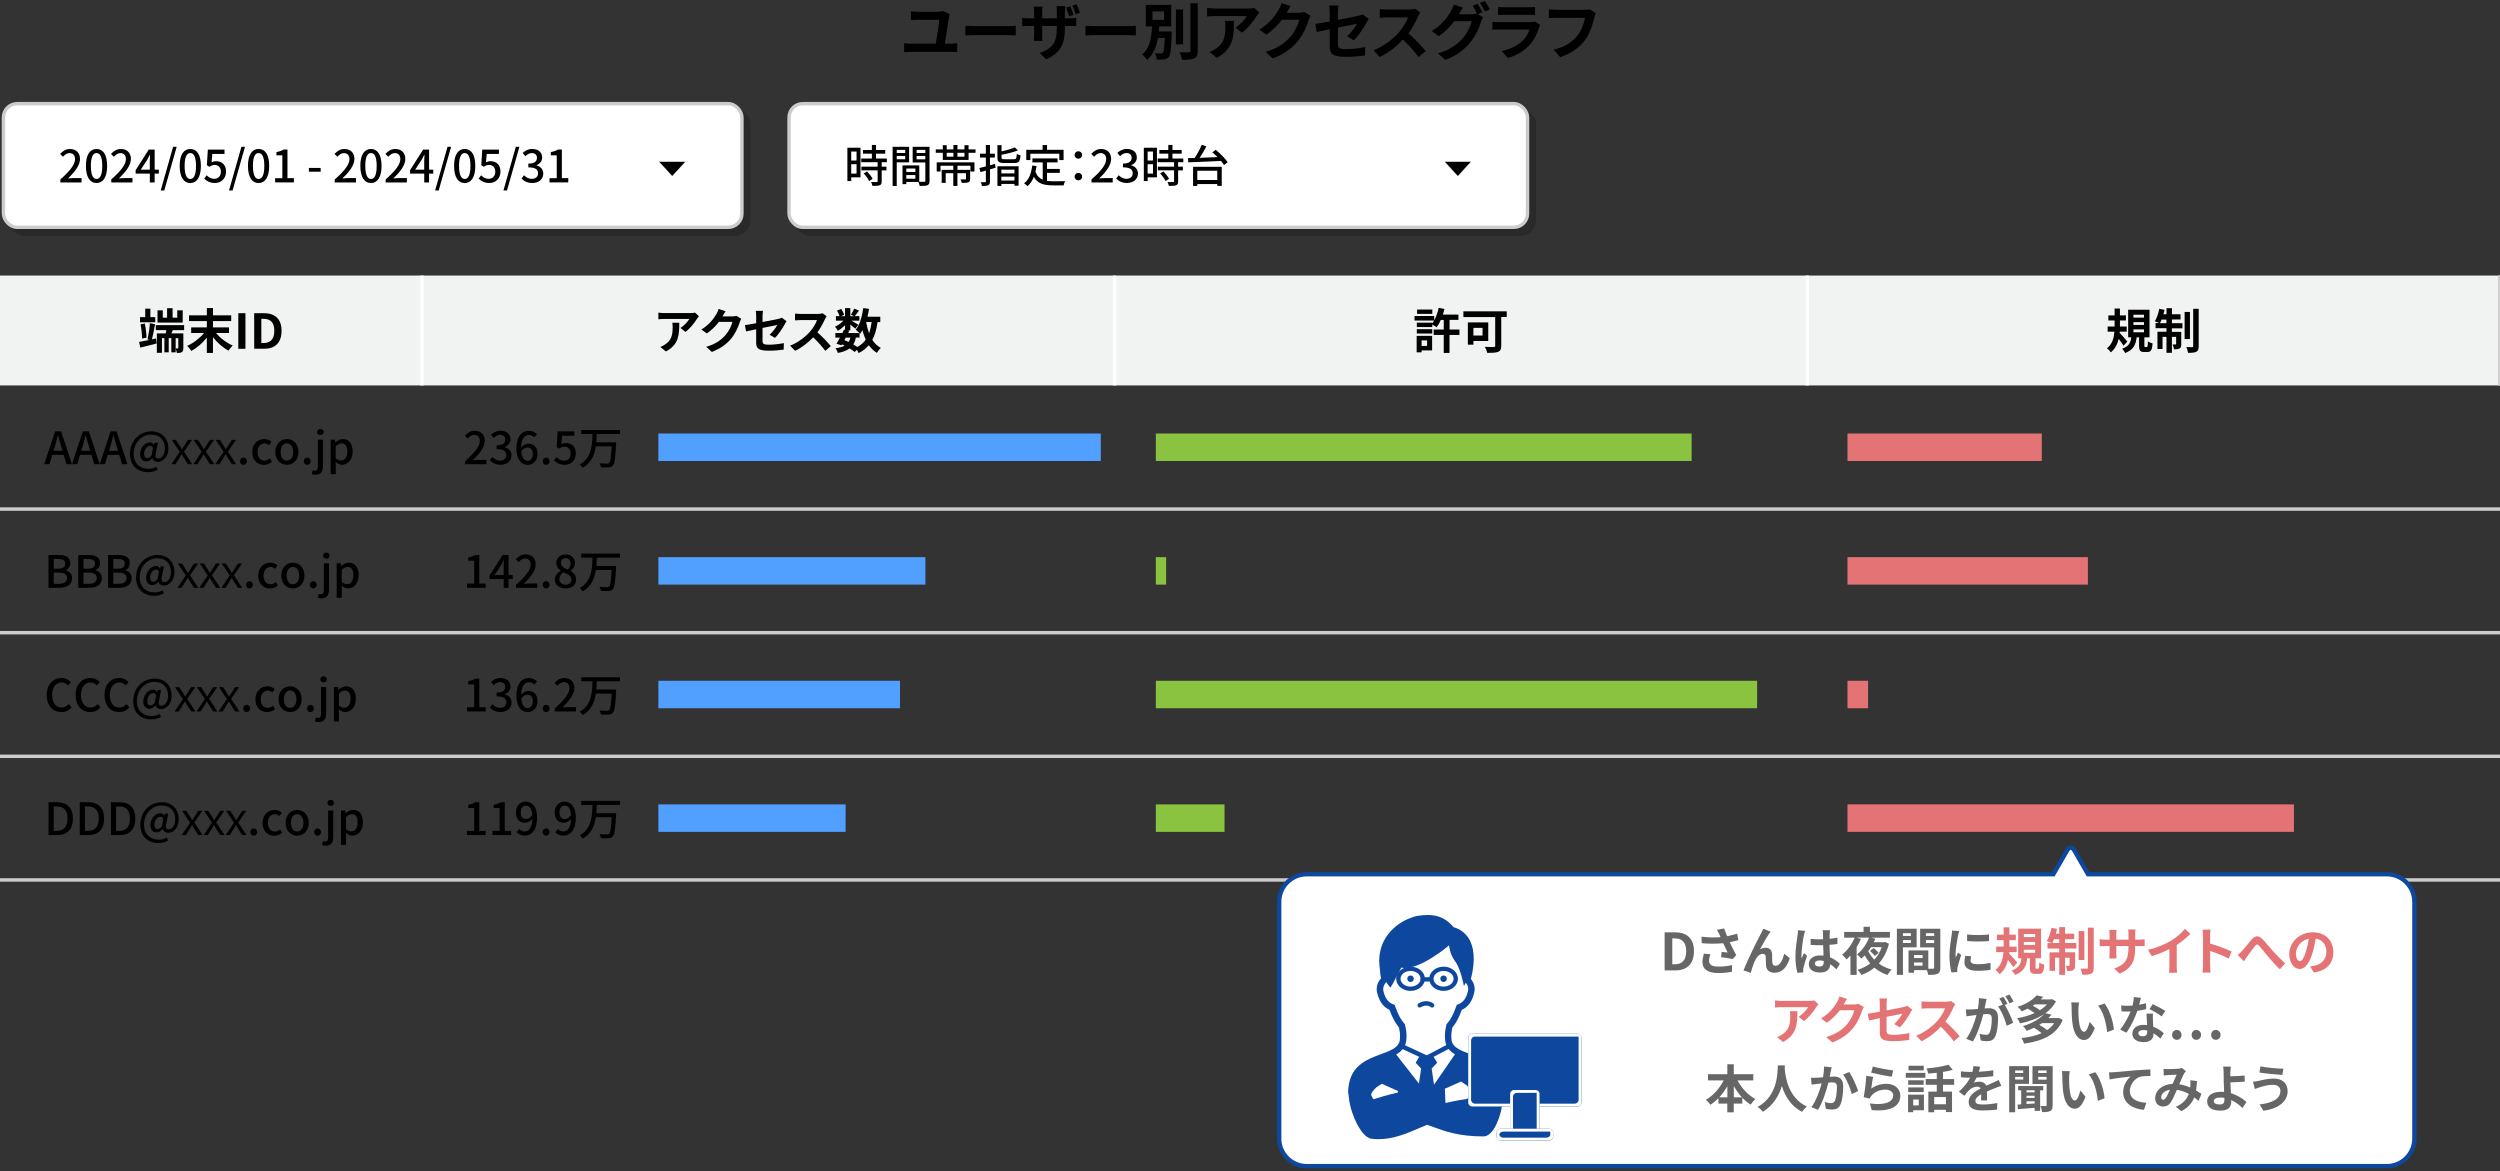 <?xml version="1.0" encoding="UTF-8"?>
<svg xmlns="http://www.w3.org/2000/svg" viewBox="0 0 728 341">
  <rect x="0" y="0" width="728" height="341" fill="#333333" stroke="none"/>
  <defs>
    <style>
      .cls-1 {
        mix-blend-mode: multiply;
        opacity: .2;
      }

      .cls-2, .cls-3, .cls-4, .cls-5 {
        fill: none;
      }

      .cls-2, .cls-3, .cls-4, .cls-5, .cls-6 {
        stroke-miterlimit: 10;
      }

      .cls-2, .cls-6 {
        stroke: #fff;
      }

      .cls-3 {
        stroke: #ccc;
      }

      .cls-7 {
        isolation: isolate;
      }

      .cls-8 {
        fill: #f1f2f2;
      }

      .cls-9 {
        fill: #51a0ff;
      }

      .cls-10 {
        fill: #0d479e;
      }

      .cls-11 {
        fill: #fff;
      }

      .cls-12 {
        fill: #666;
      }

      .cls-4 {
        stroke: #0d479e;
        stroke-width: 1.27px;
      }

      .cls-5 {
        stroke: #000;
      }

      .cls-13 {
        fill: #89c33f;
      }

      .cls-14 {
        fill: #e47375;
      }

      .cls-6 {
        stroke-width: .07px;
      }
    </style>
  </defs>
  <g class="cls-7">
    <g id="_レイヤー_1" data-name="レイヤー_1">
      <rect class="cls-8" y="80.24" width="728" height="32"/>
      <g>
        <path d="M45.42,98.56l.17,1.47c-1.64.43-3.38.85-4.73,1.19l-.36-1.64c.8-.13,1.85-.35,2.97-.59l-.5-.13c.28-1.26.58-3.29.67-4.75l1.51.31c-.25,1.46-.59,3.19-.9,4.4l1.18-.27ZM45.21,93.84h-4.43v-1.49h1.51v-2.46h1.5v2.46h1.42v1.49ZM41.36,98.59c.01-1.12-.17-2.83-.42-4.15l1.23-.24c.29,1.33.48,3.03.49,4.15l-1.3.24ZM50.32,96.15l-.38.94h3.45v4.24c0,.62-.07.98-.45,1.21-.38.24-.84.25-1.43.25-.06-.38-.2-.87-.36-1.25v1.06h-1.26v-4.13h-.76v4.13h-1.26v-4.13h-.71v4.26h-1.49v-5.65h2.59c.06-.29.13-.62.18-.94h-3.07v-1.47h8.25v1.47h-3.31ZM53.2,93.94h-7.33v-3.57h1.53v2.14h1.26v-2.77h1.6v2.77h1.36v-2.14h1.58v3.57ZM51.92,98.48h-.77v2.98c.27.01.53.01.62.01.13,0,.15-.04.15-.15v-2.84Z"/>
        <path d="M62.92,96.97c1.2,1.5,3.07,2.89,4.86,3.66-.42.35-.97,1.04-1.26,1.48-1.62-.87-3.25-2.31-4.51-3.92v4.59h-1.78v-4.48c-1.25,1.6-2.87,3.01-4.5,3.89-.28-.43-.83-1.12-1.23-1.47,1.82-.8,3.68-2.24,4.92-3.75h-3.75v-1.64h4.57v-1.83h-5.2v-1.67h5.2v-2.13h1.78v2.13h5.31v1.67h-5.31v1.83h4.66v1.64h-3.75Z"/>
        <path d="M69.4,91.2h2.07v10.37h-2.07v-10.37Z"/>
        <path d="M74.02,91.2h2.84c3.17,0,5.13,1.64,5.13,5.14s-1.96,5.22-5.01,5.22h-2.96v-10.37ZM76.74,99.89c1.93,0,3.14-1.04,3.14-3.56s-1.21-3.49-3.14-3.49h-.64v7.05h.64Z"/>
      </g>
      <g>
        <path d="M203.52,92.08c-.15.18-.42.52-.55.73-.66,1.09-1.99,2.86-3.38,3.84l-1.44-1.16c1.12-.69,2.21-1.92,2.58-2.61h-7.3c-.59,0-1.05.04-1.71.1v-1.95c.53.08,1.12.14,1.71.14h7.55c.39,0,1.16-.04,1.42-.13l1.12,1.04ZM197.8,93.97c0,3.47-.07,6.33-3.89,8.38l-1.62-1.33c.45-.15.95-.39,1.47-.77,1.78-1.23,2.12-2.72,2.12-5.01,0-.43-.03-.81-.1-1.26h2.03Z"/>
        <path d="M215.86,92.85c-.15.27-.35.66-.46,1.01-.38,1.25-1.18,3.11-2.44,4.68-1.33,1.62-3.03,2.9-5.66,3.95l-1.65-1.49c2.87-.85,4.43-2.07,5.65-3.46.95-1.09,1.76-2.77,1.99-3.82h-3.94c-.94,1.22-2.16,2.45-3.53,3.39l-1.57-1.16c2.45-1.5,3.67-3.31,4.37-4.51.21-.35.5-.99.63-1.47l2.04.67c-.34.49-.69,1.12-.85,1.43l-.04.07h2.82c.43,0,.9-.07,1.22-.17l1.43.88Z"/>
        <path d="M224.12,97.47c.92-.83,1.85-2.1,2.24-2.83-.43.08-2.33.46-4.31.85v3.71c0,.87.25,1.18,1.78,1.18s3.04-.2,4.43-.46l-.06,1.89c-1.16.17-2.84.31-4.34.31-3.19,0-3.66-.77-3.66-2.42v-3.82c-1.25.25-2.35.48-2.94.62l-.34-1.83c.66-.08,1.89-.29,3.28-.55v-2c0-.46-.04-1.18-.11-1.6h2.09c-.07.42-.13,1.12-.13,1.6v1.65c2.04-.38,4.01-.79,4.64-.92.39-.1.73-.2.99-.34l1.35,1.05c-.13.2-.34.5-.46.76-.62,1.16-1.89,3.1-2.9,4.08l-1.54-.91Z"/>
        <path d="M240.71,92.06c-.11.15-.36.59-.49.87-.48,1.09-1.26,2.59-2.2,3.85,1.39,1.2,3.08,3,3.91,4.01l-1.6,1.39c-.91-1.26-2.21-2.69-3.53-3.96-1.49,1.57-3.35,3.03-5.27,3.94l-1.44-1.51c2.25-.85,4.43-2.55,5.74-4.02.92-1.05,1.78-2.44,2.09-3.43h-4.75c-.59,0-1.36.08-1.65.1v-1.99c.38.06,1.23.1,1.65.1h4.93c.62,0,1.18-.08,1.46-.18l1.15.85Z"/>
        <path d="M255.55,93.76c-.29,2.07-.77,3.81-1.53,5.22.64.99,1.46,1.79,2.48,2.33-.38.34-.9.98-1.15,1.44-.95-.57-1.72-1.32-2.35-2.23-.77.92-1.74,1.68-2.96,2.3-.1-.24-.31-.62-.53-.95l-.63.64c-.38-.32-.88-.69-1.46-1.05-.83.62-1.95,1.02-3.45,1.33-.1-.48-.39-1.04-.66-1.39,1.12-.14,2-.38,2.66-.74-.25-.14-.52-.27-.78-.38l-.15.27-1.46-.45c.31-.49.66-1.12,1.01-1.79h-1.33v-1.34h2.03c.17-.35.34-.69.48-.99l.31.07v-1.34c-.64.64-1.4,1.23-2.1,1.62-.18-.36-.53-.91-.84-1.2.85-.35,1.79-1.02,2.47-1.75h-2.19v-1.32h1.06c-.13-.48-.43-1.12-.73-1.62l1.21-.5c.36.53.73,1.25.84,1.74l-.9.39h1.18v-2.35h1.53v2.35h1.11l-.92-.41c.32-.5.71-1.25.94-1.78l1.4.56c-.43.6-.87,1.19-1.21,1.62h1.33v1.32h-2.3c.67.38,1.67.97,1.98,1.18l-.88,1.15c-.31-.29-.9-.78-1.44-1.22v1.7h-.9l.6.13-.34.67h3.33c-.32-.32-.83-.76-1.13-.97,1.19-1.43,1.86-3.81,2.2-6.3l1.68.22c-.11.79-.27,1.55-.45,2.3h3.73v1.54h-.78ZM245.89,99.05c.42.17.83.34,1.23.53.22-.35.41-.77.53-1.28h-1.36l-.41.74ZM249.22,98.31c-.15.79-.39,1.44-.74,1.99.43.25.84.5,1.16.74,1.04-.55,1.85-1.25,2.46-2.12-.39-.83-.7-1.75-.95-2.76-.2.36-.42.7-.64,1.01-.06-.06-.11-.13-.2-.21v1.34h-1.09ZM252.22,93.76c.2,1.18.48,2.28.85,3.29.35-.95.6-2.06.76-3.29h-1.61Z"/>
      </g>
      <g>
        <path d="M424.98,97.54h-2.88v5.23h-1.68v-5.23h-2.93v-1.58h2.93v-2.8h-.85c-.36.83-.78,1.57-1.22,2.16-.28-.21-.85-.59-1.27-.81v.73h-4.5v-1.28h4.5v.2c.2-.25.36-.53.53-.83h-5.7v-1.32h5.73v1.27c.59-1.04,1.04-2.34,1.3-3.63l1.67.32c-.13.56-.28,1.12-.46,1.65h4.55v1.53h-2.59v2.8h2.88v1.58ZM417.02,102.04h-3.05v.55h-1.44v-4.78h4.5v4.23ZM412.57,95.87h4.5v1.25h-4.5v-1.25ZM417.09,91.39h-4.44v-1.26h4.44v1.26ZM413.97,99.12v1.61h1.6v-1.61h-1.6Z"/>
        <path d="M438.77,92.32h-1.61v8.35c0,1.01-.24,1.5-.9,1.78-.7.28-1.74.31-3.17.31-.1-.49-.43-1.32-.69-1.76,1,.06,2.21.04,2.55.04s.45-.1.45-.39v-8.32h-9.26v-1.68h12.62v1.68ZM429.06,99.31v1.06h-1.62v-6.49h5.94v5.42h-4.31ZM429.06,95.47v2.24h2.66v-2.24h-2.66Z"/>
      </g>
      <g>
        <path d="M618.36,100.68c-.31-.53-.87-1.32-1.4-2.02-.35,1.5-1.02,2.91-2.28,3.94-.24-.35-.76-.91-1.13-1.19,1.54-1.13,2.03-3.05,2.17-4.82h-1.98v-1.51h2.03v-1.76h-1.82v-1.47h1.82v-2h1.55v2h1.75v1.47h-1.75v1.76h1.98v1.51h-2.03l-.03.34c.59.6,1.93,2.14,2.24,2.54l-1.12,1.22ZM625.15,101.06c.22,0,.28-.18.31-1.65.31.24.95.49,1.37.6-.14,1.99-.52,2.49-1.51,2.49h-.92c-1.23,0-1.5-.46-1.5-1.83v-2.44h-.71c-.24,2.06-.87,3.63-3.33,4.57-.17-.39-.59-.97-.9-1.25,2.04-.69,2.48-1.83,2.66-3.32h-.9v-8.04h6.22v8.04h-1.5v2.41c0,.38.03.42.24.42h.48ZM621.26,92.48h3.07v-.83h-3.07v.83ZM621.26,94.63h3.07v-.83h-3.07v.83ZM621.26,96.76h3.07v-.83h-3.07v.83Z"/>
        <path d="M632.45,94.11h3.07v1.5h-3.07v1.02h2.73v3.57c0,.64-.1,1.04-.5,1.27-.39.24-.92.27-1.62.25-.04-.42-.22-1.01-.41-1.42.39.03.73.03.87.01.13,0,.17-.03.17-.17v-2.05h-1.23v4.65h-1.58v-4.65h-1.15v3.54h-1.48v-5.03h2.63v-1.02h-3.18v-1.5h1.05c-.36-.18-.94-.42-1.26-.53.57-.88,1.04-2.3,1.29-3.63l1.53.32c-.08.43-.2.85-.32,1.27h.9v-1.76h1.58v1.76h2.51v1.51h-2.51v1.05ZM630.87,94.11v-1.05h-1.41c-.15.39-.32.74-.48,1.05h1.89ZM637.71,98.73h-1.55v-7.89h1.55v7.89ZM640.26,89.94v10.87c0,.9-.18,1.34-.69,1.62-.52.27-1.33.32-2.41.32-.06-.46-.28-1.19-.49-1.68.71.03,1.44.03,1.68.03.22-.01.31-.07.31-.31v-10.86h1.6Z"/>
      </g>
      <line class="cls-2" x1="122.87" y1="80.24" x2="122.87" y2="112.24"/>
      <line class="cls-3" x1="728" y1="148.24" y2="148.24"/>
      <line class="cls-2" x1="324.58" y1="80.24" x2="324.58" y2="112.24"/>
      <line class="cls-2" x1="526.29" y1="80.24" x2="526.29" y2="112.24"/>
      <line class="cls-3" x1="728" y1="80.24" x2="728" y2="112.24"/>
      <line class="cls-3" x1="728" y1="80.24" x2="728" y2="112.24"/>
      <g>
        <path d="M18.55,132.45h-3.33l-.82,2.73h-1.53l3.17-9.57h1.74l3.17,9.57h-1.6l-.81-2.73ZM18.19,131.27l-.38-1.29c-.33-1.04-.61-2.11-.91-3.19h-.05c-.27,1.09-.57,2.15-.88,3.19l-.39,1.29h2.61Z"/>
        <path d="M26.64,132.45h-3.33l-.82,2.73h-1.53l3.17-9.57h1.74l3.17,9.57h-1.6l-.81-2.73ZM26.27,131.27l-.38-1.29c-.33-1.04-.61-2.11-.91-3.19h-.05c-.27,1.09-.57,2.15-.88,3.19l-.39,1.29h2.61Z"/>
        <path d="M34.72,132.45h-3.33l-.82,2.73h-1.53l3.17-9.57h1.74l3.17,9.57h-1.6l-.81-2.73ZM34.36,131.27l-.38-1.29c-.33-1.04-.61-2.11-.91-3.19h-.05c-.27,1.09-.57,2.15-.88,3.19l-.39,1.29h2.61Z"/>
        <path d="M37.85,132.2c0-3.97,2.89-6.58,6.25-6.58,3.02,0,4.93,2.03,4.93,4.97,0,2.59-1.66,3.91-3.05,3.91-.81,0-1.46-.38-1.56-1.1h-.04c-.46.57-1.14.99-1.77.99-1.04,0-1.82-.77-1.82-2.11,0-1.62,1.17-3.45,2.86-3.45.49,0,.9.22,1.16.71h.03l.18-.6h.96l-.61,3c-.26,1.08,0,1.57.75,1.57.91,0,1.9-1.09,1.9-2.89,0-2.29-1.3-4.06-4.03-4.06-2.57,0-5.07,2.2-5.07,5.58,0,2.86,1.9,4.39,4.33,4.39.85,0,1.68-.26,2.31-.62l.38.86c-.87.49-1.79.73-2.81.73-2.89,0-5.28-1.81-5.28-5.32ZM44.15,132.61l.39-2.22c-.23-.39-.49-.55-.86-.55-1.05,0-1.72,1.33-1.72,2.37,0,.84.4,1.21.95,1.21.38,0,.77-.23,1.24-.81Z"/>
        <path d="M55.91,128.1l-2.34,3.43,2.41,3.65h-1.24l-1.07-1.65c-.26-.43-.49-.82-.75-1.27h-.03c-.22.44-.48.83-.75,1.27l-1.04,1.65h-1.2l2.43-3.61-2.31-3.47h1.21l1.03,1.57c.26.4.48.77.71,1.18h.04c.22-.42.47-.81.72-1.18l1-1.57h1.18Z"/>
        <path d="M62.31,128.1l-2.34,3.43,2.41,3.65h-1.24l-1.07-1.65c-.26-.43-.49-.82-.75-1.27h-.03c-.22.44-.48.83-.75,1.27l-1.04,1.65h-1.2l2.43-3.61-2.31-3.47h1.21l1.03,1.57c.26.4.48.77.71,1.18h.04c.22-.42.47-.81.72-1.18l1-1.57h1.18Z"/>
        <path d="M68.7,128.1l-2.34,3.43,2.41,3.65h-1.24l-1.07-1.65c-.26-.43-.49-.82-.75-1.27h-.03c-.22.44-.48.83-.75,1.27l-1.04,1.65h-1.2l2.43-3.61-2.31-3.47h1.21l1.03,1.57c.26.4.48.77.71,1.18h.04c.22-.42.47-.81.72-1.18l1-1.57h1.18Z"/>
        <path d="M69.89,134.31c0-.61.44-1.07,1-1.07s1,.46,1,1.07-.44,1.04-1,1.04-1-.43-1-1.04Z"/>
        <path d="M73.45,131.62c0-2.39,1.65-3.77,3.54-3.77.91,0,1.57.36,2.09.82l-.74.98c-.39-.35-.79-.56-1.29-.56-1.2,0-2.05,1.01-2.05,2.54s.82,2.51,2.02,2.51c.6,0,1.13-.29,1.56-.65l.61.99c-.65.58-1.5.88-2.31.88-1.94,0-3.42-1.36-3.42-3.73Z"/>
        <path d="M80.17,131.62c0-2.39,1.6-3.77,3.37-3.77s3.37,1.38,3.37,3.77-1.6,3.73-3.37,3.73-3.37-1.36-3.37-3.73ZM85.37,131.62c0-1.52-.7-2.54-1.83-2.54s-1.82,1.01-1.82,2.54.7,2.51,1.82,2.51,1.83-1,1.83-2.51Z"/>
        <path d="M88.46,134.31c0-.61.44-1.07,1-1.07s1,.46,1,1.07-.44,1.04-1,1.04-1-.43-1-1.04Z"/>
        <path d="M90.78,138.07l.27-1.12c.2.05.42.12.64.12.68,0,.86-.48.86-1.33v-7.71h1.5v7.68c0,1.49-.57,2.55-2.16,2.55-.48,0-.84-.09-1.1-.19ZM92.34,125.81c0-.53.4-.88.95-.88s.96.35.96.88-.42.88-.96.88-.95-.36-.95-.88Z"/>
        <path d="M96.28,128.03h1.22l.12.78h.04c.62-.52,1.4-.96,2.2-.96,1.82,0,2.83,1.44,2.83,3.64,0,2.46-1.47,3.86-3.08,3.86-.64,0-1.27-.29-1.88-.81l.04,1.22v2.31h-1.48v-10.05ZM101.14,131.51c0-1.5-.48-2.42-1.68-2.42-.56,0-1.09.29-1.7.87v3.5c.56.48,1.12.65,1.56.65,1.04,0,1.82-.92,1.82-2.6Z"/>
      </g>
      <g>
        <g>
          <g class="cls-1">
            <rect x="3" y="32.19" width="215.05" height="36" rx="4" ry="4"/>
            <rect class="cls-5" x="3" y="32.19" width="215.05" height="36" rx="4" ry="4"/>
          </g>
          <g>
            <rect class="cls-11" x="1" y="30.19" width="215.05" height="36" rx="4" ry="4"/>
            <rect class="cls-3" x="1" y="30.19" width="215.05" height="36" rx="4" ry="4"/>
          </g>
        </g>
        <g>
          <path d="M17.57,52.26c2.82-2.5,4.28-4.35,4.28-5.93,0-1.04-.56-1.75-1.62-1.75-.75,0-1.38.48-1.89,1.07l-.84-.83c.82-.88,1.66-1.43,2.91-1.43,1.75,0,2.89,1.14,2.89,2.87,0,1.85-1.47,3.76-3.5,5.69.49-.05,1.09-.09,1.56-.09h2.39v1.27h-6.17v-.87Z"/>
          <path d="M25.02,48.31c0-3.31,1.21-4.93,3.09-4.93s3.09,1.62,3.09,4.93-1.22,4.99-3.09,4.99-3.09-1.66-3.09-4.99ZM29.78,48.31c0-2.74-.69-3.74-1.66-3.74s-1.66,1-1.66,3.74.69,3.81,1.66,3.81,1.66-1.04,1.66-3.81Z"/>
          <path d="M32.39,52.26c2.82-2.5,4.28-4.35,4.28-5.93,0-1.04-.56-1.75-1.62-1.75-.75,0-1.38.48-1.89,1.07l-.84-.83c.82-.88,1.66-1.43,2.91-1.43,1.75,0,2.89,1.14,2.89,2.87,0,1.85-1.47,3.76-3.5,5.69.49-.05,1.09-.09,1.56-.09h2.39v1.27h-6.17v-.87Z"/>
          <path d="M46.25,50.56h-1.22v2.57h-1.4v-2.57h-4.13v-1l3.81-5.99h1.73v5.84h1.22v1.16ZM43.62,49.4v-2.51c0-.52.05-1.33.08-1.85h-.05c-.23.48-.49.98-.77,1.47l-1.89,2.89h2.63Z"/>
          <path d="M50.41,42.75h1.04l-3.61,12.71h-1.04l3.61-12.71Z"/>
          <path d="M52.32,48.31c0-3.31,1.21-4.93,3.09-4.93s3.09,1.62,3.09,4.93-1.22,4.99-3.09,4.99-3.09-1.66-3.09-4.99ZM57.08,48.31c0-2.74-.69-3.74-1.66-3.74s-1.66,1-1.66,3.74.69,3.81,1.66,3.81,1.66-1.04,1.66-3.81Z"/>
          <path d="M59.47,52.02l.71-.98c.55.55,1.24,1.03,2.24,1.03,1.08,0,1.9-.77,1.9-2.04s-.73-2-1.82-2c-.61,0-.97.18-1.53.55l-.73-.48.29-4.54h4.85v1.26h-3.55l-.22,2.46c.4-.21.79-.34,1.31-.34,1.6,0,2.91.95,2.91,3.04s-1.55,3.31-3.22,3.31c-1.51,0-2.46-.61-3.13-1.27Z"/>
          <path d="M70.3,42.75h1.04l-3.61,12.71h-1.04l3.61-12.71Z"/>
          <path d="M72.21,48.31c0-3.31,1.21-4.93,3.09-4.93s3.09,1.62,3.09,4.93-1.22,4.99-3.09,4.99-3.09-1.66-3.09-4.99ZM76.97,48.31c0-2.74-.69-3.74-1.66-3.74s-1.66,1-1.66,3.74.69,3.81,1.66,3.81,1.66-1.04,1.66-3.81Z"/>
          <path d="M80.13,51.89h2.09v-6.66h-1.72v-.95c.9-.17,1.53-.39,2.08-.73h1.13v8.33h1.87v1.23h-5.46v-1.23Z"/>
          <path d="M89.95,48.9h3.43v1.1h-3.43v-1.1Z"/>
          <path d="M97.48,52.26c2.82-2.5,4.28-4.35,4.28-5.93,0-1.04-.56-1.75-1.62-1.75-.75,0-1.38.48-1.89,1.07l-.84-.83c.82-.88,1.66-1.43,2.91-1.43,1.75,0,2.89,1.14,2.89,2.87,0,1.85-1.47,3.76-3.5,5.69.49-.05,1.09-.09,1.56-.09h2.39v1.27h-6.18v-.87Z"/>
          <path d="M104.93,48.31c0-3.31,1.21-4.93,3.09-4.93s3.09,1.62,3.09,4.93-1.22,4.99-3.09,4.99-3.09-1.66-3.09-4.99ZM109.69,48.31c0-2.74-.69-3.74-1.66-3.74s-1.66,1-1.66,3.74.69,3.81,1.66,3.81,1.66-1.04,1.66-3.81Z"/>
          <path d="M112.3,52.26c2.82-2.5,4.28-4.35,4.28-5.93,0-1.04-.56-1.75-1.62-1.75-.75,0-1.38.48-1.89,1.07l-.84-.83c.82-.88,1.66-1.43,2.91-1.43,1.75,0,2.89,1.14,2.89,2.87,0,1.85-1.47,3.76-3.5,5.69.49-.05,1.09-.09,1.56-.09h2.39v1.27h-6.18v-.87Z"/>
          <path d="M126.16,50.56h-1.22v2.57h-1.4v-2.57h-4.13v-1l3.81-5.99h1.73v5.84h1.22v1.16ZM123.53,49.4v-2.51c0-.52.05-1.33.08-1.85h-.05c-.23.48-.49.98-.77,1.47l-1.89,2.89h2.63Z"/>
          <path d="M130.32,42.75h1.04l-3.61,12.71h-1.04l3.61-12.71Z"/>
          <path d="M132.23,48.31c0-3.31,1.21-4.93,3.09-4.93s3.09,1.62,3.09,4.93-1.22,4.99-3.09,4.99-3.09-1.66-3.09-4.99ZM136.99,48.31c0-2.74-.69-3.74-1.66-3.74s-1.66,1-1.66,3.74.69,3.81,1.66,3.81,1.66-1.04,1.66-3.81Z"/>
          <path d="M139.38,52.02l.71-.98c.55.55,1.24,1.03,2.24,1.03,1.08,0,1.9-.77,1.9-2.04s-.73-2-1.82-2c-.61,0-.98.18-1.53.55l-.73-.48.29-4.54h4.85v1.26h-3.55l-.22,2.46c.4-.21.79-.34,1.31-.34,1.6,0,2.91.95,2.91,3.04s-1.55,3.31-3.22,3.31c-1.51,0-2.46-.61-3.13-1.27Z"/>
          <path d="M150.21,42.75h1.04l-3.61,12.71h-1.04l3.61-12.71Z"/>
          <path d="M151.87,51.99l.73-.96c.56.57,1.27,1.05,2.26,1.05,1.08,0,1.82-.6,1.82-1.59,0-1.07-.68-1.75-2.83-1.75v-1.1c1.88,0,2.51-.72,2.51-1.68,0-.85-.56-1.38-1.47-1.39-.74.01-1.37.38-1.91.91l-.78-.94c.75-.68,1.64-1.16,2.74-1.16,1.72,0,2.93.88,2.93,2.47,0,1.1-.64,1.87-1.65,2.25v.06c1.1.27,1.98,1.1,1.98,2.39,0,1.73-1.44,2.74-3.2,2.74-1.51,0-2.48-.6-3.12-1.31Z"/>
          <path d="M160.03,51.89h2.09v-6.66h-1.72v-.95c.9-.17,1.53-.39,2.08-.73h1.13v8.33h1.87v1.23h-5.46v-1.23Z"/>
        </g>
      </g>
      <g>
        <path d="M135.44,134.31c2.82-2.5,4.28-4.35,4.28-5.93,0-1.04-.56-1.75-1.62-1.75-.75,0-1.38.48-1.89,1.07l-.84-.83c.82-.88,1.66-1.43,2.91-1.43,1.75,0,2.89,1.14,2.89,2.87,0,1.85-1.47,3.76-3.5,5.69.49-.05,1.09-.09,1.56-.09h2.39v1.27h-6.18v-.87Z"/>
        <path d="M142.64,134.04l.73-.96c.56.57,1.27,1.05,2.26,1.05,1.08,0,1.82-.6,1.82-1.59,0-1.07-.68-1.75-2.83-1.75v-1.1c1.89,0,2.51-.72,2.51-1.68,0-.85-.56-1.38-1.47-1.39-.74.01-1.36.38-1.91.91l-.78-.94c.75-.68,1.64-1.16,2.74-1.16,1.72,0,2.93.88,2.93,2.47,0,1.1-.64,1.87-1.65,2.25v.06c1.1.27,1.98,1.1,1.98,2.39,0,1.73-1.44,2.74-3.2,2.74-1.51,0-2.48-.6-3.12-1.31Z"/>
        <path d="M155.56,127.37c-.35-.42-.94-.71-1.5-.71-1.22,0-2.24.92-2.3,3.65.56-.69,1.39-1.1,2.08-1.1,1.61,0,2.69.99,2.69,3.02,0,1.9-1.3,3.13-2.86,3.13-1.82,0-3.3-1.52-3.3-4.77,0-3.68,1.73-5.15,3.61-5.15,1.07,0,1.85.46,2.39,1.03l-.82.91ZM155.15,132.22c0-1.23-.55-1.92-1.57-1.92-.56,0-1.21.3-1.78,1.12.16,1.9.85,2.79,1.87,2.79.83,0,1.48-.75,1.48-1.99Z"/>
        <path d="M158.03,134.31c0-.61.44-1.07,1-1.07s1,.46,1,1.07-.44,1.04-1,1.04-1-.43-1-1.04Z"/>
        <path d="M161.32,134.08l.71-.98c.55.55,1.24,1.03,2.24,1.03,1.08,0,1.9-.77,1.9-2.04s-.73-2-1.82-2c-.61,0-.97.18-1.53.55l-.73-.48.29-4.54h4.85v1.26h-3.55l-.22,2.46c.4-.21.79-.34,1.31-.34,1.6,0,2.91.95,2.91,3.04s-1.55,3.31-3.22,3.31c-1.51,0-2.46-.61-3.13-1.27Z"/>
        <path d="M173.78,126.39c-.03.79-.05,1.6-.13,2.41h5.77s0,.39-.01.56c-.22,4.08-.44,5.64-.95,6.2-.32.38-.68.48-1.22.53-.49.05-1.38.04-2.26-.01-.03-.35-.2-.84-.42-1.18.92.08,1.85.08,2.2.08.3.01.45-.01.61-.16.38-.33.57-1.69.74-4.85h-4.61c-.38,2.5-1.31,4.82-3.81,6.25-.17-.33-.56-.73-.87-.98,3.47-1.87,3.61-5.62,3.72-8.85h-3.29v-1.18h11.3v1.18h-6.76Z"/>
      </g>
      <rect class="cls-9" x="191.72" y="126.24" width="128.83" height="8"/>
      <rect class="cls-13" x="336.58" y="126.24" width="156.02" height="8"/>
      <rect class="cls-14" x="537.99" y="126.24" width="56.58" height="8"/>
      <line class="cls-3" x1="728" y1="184.24" y2="184.24"/>
      <g>
        <path d="M14.13,161.61h2.96c1.96,0,3.38.62,3.38,2.35,0,.91-.51,1.78-1.37,2.07v.06c1.09.23,1.89.98,1.89,2.27,0,1.9-1.55,2.81-3.67,2.81h-3.2v-9.57ZM16.93,165.6c1.46,0,2.07-.55,2.07-1.44,0-1-.68-1.38-2.03-1.38h-1.33v2.82h1.29ZM17.16,170c1.5,0,2.35-.53,2.35-1.7,0-1.08-.83-1.55-2.35-1.55h-1.52v3.25h1.52Z"/>
        <path d="M22.8,161.61h2.96c1.96,0,3.38.62,3.38,2.35,0,.91-.51,1.78-1.37,2.07v.06c1.09.23,1.89.98,1.89,2.27,0,1.9-1.55,2.81-3.67,2.81h-3.2v-9.57ZM25.6,165.6c1.46,0,2.07-.55,2.07-1.44,0-1-.68-1.38-2.03-1.38h-1.33v2.82h1.29ZM25.83,170c1.5,0,2.35-.53,2.35-1.7,0-1.08-.83-1.55-2.35-1.55h-1.52v3.25h1.52Z"/>
        <path d="M31.47,161.61h2.96c1.96,0,3.38.62,3.38,2.35,0,.91-.51,1.78-1.37,2.07v.06c1.09.23,1.89.98,1.89,2.27,0,1.9-1.55,2.81-3.67,2.81h-3.2v-9.57ZM34.27,165.6c1.46,0,2.07-.55,2.07-1.44,0-1-.68-1.38-2.03-1.38h-1.33v2.82h1.29ZM34.5,170c1.5,0,2.35-.53,2.35-1.7,0-1.08-.83-1.55-2.35-1.55h-1.52v3.25h1.52Z"/>
        <path d="M39.61,168.2c0-3.97,2.89-6.58,6.25-6.58,3.02,0,4.93,2.03,4.93,4.97,0,2.59-1.66,3.91-3.05,3.91-.81,0-1.46-.38-1.56-1.1h-.04c-.46.57-1.14.99-1.77.99-1.04,0-1.82-.77-1.82-2.11,0-1.62,1.17-3.45,2.86-3.45.49,0,.9.22,1.16.71h.03l.18-.6h.96l-.61,3c-.26,1.08,0,1.57.75,1.57.91,0,1.9-1.09,1.9-2.89,0-2.29-1.3-4.06-4.03-4.06-2.57,0-5.07,2.2-5.07,5.58,0,2.86,1.9,4.39,4.33,4.39.85,0,1.68-.26,2.31-.62l.38.86c-.87.49-1.79.73-2.81.73-2.89,0-5.28-1.81-5.28-5.32ZM45.9,168.61l.39-2.22c-.23-.39-.49-.55-.86-.55-1.05,0-1.72,1.33-1.72,2.37,0,.84.4,1.21.95,1.21.38,0,.77-.23,1.24-.81Z"/>
        <path d="M57.67,164.1l-2.34,3.43,2.41,3.65h-1.24l-1.07-1.65c-.26-.43-.49-.82-.75-1.27h-.03c-.22.44-.48.83-.75,1.27l-1.04,1.65h-1.2l2.43-3.61-2.31-3.47h1.21l1.03,1.57c.26.4.48.77.71,1.18h.04c.22-.42.47-.81.72-1.18l1-1.57h1.18Z"/>
        <path d="M64.06,164.1l-2.34,3.43,2.41,3.65h-1.24l-1.07-1.65c-.26-.43-.49-.82-.75-1.27h-.03c-.22.44-.48.83-.75,1.27l-1.04,1.65h-1.2l2.43-3.61-2.31-3.47h1.21l1.03,1.57c.26.4.48.77.71,1.18h.04c.22-.42.47-.81.72-1.18l1-1.57h1.18Z"/>
        <path d="M70.46,164.1l-2.34,3.43,2.41,3.65h-1.24l-1.07-1.65c-.26-.43-.49-.82-.75-1.27h-.03c-.22.44-.48.83-.75,1.27l-1.04,1.65h-1.2l2.43-3.61-2.31-3.47h1.21l1.03,1.57c.26.4.48.77.71,1.18h.04c.22-.42.47-.81.72-1.18l1-1.57h1.18Z"/>
        <path d="M71.64,170.31c0-.61.44-1.07,1-1.07s1,.46,1,1.07-.44,1.04-1,1.04-1-.43-1-1.04Z"/>
        <path d="M75.2,167.62c0-2.39,1.65-3.77,3.54-3.77.91,0,1.57.36,2.09.82l-.74.98c-.39-.35-.79-.56-1.29-.56-1.2,0-2.05,1.01-2.05,2.54s.82,2.51,2.02,2.51c.6,0,1.13-.29,1.56-.65l.61.99c-.65.58-1.5.88-2.31.88-1.94,0-3.42-1.36-3.42-3.73Z"/>
        <path d="M81.92,167.62c0-2.39,1.6-3.77,3.37-3.77s3.37,1.38,3.37,3.77-1.6,3.73-3.37,3.73-3.37-1.36-3.37-3.73ZM87.12,167.62c0-1.52-.7-2.54-1.83-2.54s-1.82,1.01-1.82,2.54.7,2.51,1.82,2.51,1.83-1,1.83-2.51Z"/>
        <path d="M90.22,170.31c0-.61.44-1.07,1-1.07s1,.46,1,1.07-.44,1.04-1,1.04-1-.43-1-1.04Z"/>
        <path d="M92.53,174.07l.27-1.12c.2.05.42.12.64.12.68,0,.86-.48.86-1.33v-7.71h1.5v7.68c0,1.49-.57,2.55-2.16,2.55-.48,0-.84-.09-1.1-.19ZM94.09,161.81c0-.53.4-.88.95-.88s.96.35.96.88-.42.88-.96.88-.95-.36-.95-.88Z"/>
        <path d="M98.03,164.03h1.22l.12.78h.04c.62-.52,1.4-.96,2.2-.96,1.82,0,2.83,1.44,2.83,3.64,0,2.46-1.47,3.86-3.08,3.86-.64,0-1.27-.29-1.88-.81l.04,1.22v2.31h-1.48v-10.05ZM102.89,167.51c0-1.5-.48-2.42-1.68-2.42-.56,0-1.09.29-1.7.87v3.5c.56.48,1.12.65,1.56.65,1.04,0,1.82-.92,1.82-2.6Z"/>
      </g>
      <g>
        <path d="M135.99,169.95h2.09v-6.66h-1.72v-.95c.9-.17,1.53-.39,2.08-.73h1.13v8.33h1.87v1.23h-5.46v-1.23Z"/>
        <path d="M149.3,168.61h-1.22v2.57h-1.4v-2.57h-4.13v-1l3.81-5.99h1.73v5.84h1.22v1.16ZM146.67,167.45v-2.51c0-.52.05-1.33.08-1.85h-.05c-.23.48-.49.98-.77,1.47l-1.89,2.89h2.63Z"/>
        <path d="M150.26,170.31c2.82-2.5,4.28-4.35,4.28-5.93,0-1.04-.56-1.75-1.62-1.75-.75,0-1.38.48-1.89,1.07l-.84-.83c.82-.88,1.66-1.43,2.91-1.43,1.75,0,2.89,1.14,2.89,2.87,0,1.85-1.47,3.76-3.5,5.69.49-.05,1.09-.09,1.56-.09h2.39v1.27h-6.18v-.87Z"/>
        <path d="M158.03,170.31c0-.61.44-1.07,1-1.07s1,.46,1,1.07-.44,1.04-1,1.04-1-.43-1-1.04Z"/>
        <path d="M161.57,168.8c0-1.26.83-2.11,1.72-2.57v-.06c-.71-.51-1.29-1.22-1.29-2.24,0-1.5,1.16-2.47,2.73-2.47,1.66,0,2.7,1.04,2.7,2.53,0,.98-.66,1.81-1.26,2.25v.06c.86.49,1.61,1.23,1.61,2.53,0,1.42-1.25,2.51-3.09,2.51s-3.12-1.07-3.12-2.55ZM166.37,168.8c0-1.17-1.05-1.61-2.35-2.15-.66.45-1.12,1.17-1.12,2,0,.95.79,1.61,1.82,1.61s1.65-.57,1.65-1.47ZM166.17,164.08c0-.88-.53-1.55-1.47-1.55-.78,0-1.36.53-1.36,1.39,0,1.04.91,1.52,1.98,1.94.57-.53.86-1.14.86-1.78Z"/>
        <path d="M173.78,162.39c-.03.79-.05,1.6-.13,2.41h5.77s0,.39-.01.56c-.22,4.08-.44,5.64-.95,6.2-.32.38-.68.48-1.22.53-.49.05-1.38.04-2.26-.01-.03-.35-.2-.84-.42-1.18.92.08,1.85.08,2.2.08.3.01.45-.01.61-.16.38-.33.57-1.69.74-4.85h-4.61c-.38,2.5-1.31,4.82-3.81,6.25-.17-.33-.56-.73-.87-.98,3.47-1.87,3.61-5.62,3.72-8.85h-3.29v-1.18h11.3v1.18h-6.76Z"/>
      </g>
      <rect class="cls-9" x="191.72" y="162.24" width="77.76" height="8"/>
      <rect class="cls-13" x="336.58" y="162.24" width="3" height="8"/>
      <rect class="cls-14" x="537.99" y="162.24" width="70" height="8"/>
      <line class="cls-3" x1="728" y1="220.24" y2="220.24"/>
      <g>
        <path d="M13.61,202.42c0-3.12,1.9-4.99,4.32-4.99,1.2,0,2.13.57,2.72,1.21l-.82.96c-.49-.51-1.09-.86-1.87-.86-1.65,0-2.79,1.38-2.79,3.63s1.07,3.67,2.76,3.67c.87,0,1.55-.39,2.12-1.01l.81.95c-.77.88-1.74,1.38-2.98,1.38-2.41,0-4.25-1.79-4.25-4.93Z"/>
        <path d="M22.01,202.42c0-3.12,1.9-4.99,4.32-4.99,1.2,0,2.13.57,2.72,1.21l-.82.96c-.49-.51-1.09-.86-1.87-.86-1.65,0-2.79,1.38-2.79,3.63s1.07,3.67,2.76,3.67c.87,0,1.55-.39,2.12-1.01l.81.95c-.77.88-1.74,1.38-2.98,1.38-2.41,0-4.25-1.79-4.25-4.93Z"/>
        <path d="M30.41,202.42c0-3.12,1.9-4.99,4.32-4.99,1.2,0,2.13.57,2.72,1.21l-.82.96c-.49-.51-1.09-.86-1.87-.86-1.65,0-2.79,1.38-2.79,3.63s1.07,3.67,2.76,3.67c.87,0,1.55-.39,2.12-1.01l.81.95c-.77.88-1.74,1.38-2.98,1.38-2.41,0-4.25-1.79-4.25-4.93Z"/>
        <path d="M38.79,204.2c0-3.97,2.89-6.58,6.25-6.58,3.02,0,4.93,2.03,4.93,4.97,0,2.59-1.66,3.91-3.06,3.91-.81,0-1.46-.38-1.56-1.1h-.04c-.46.57-1.14.99-1.77.99-1.04,0-1.82-.77-1.82-2.11,0-1.62,1.17-3.45,2.86-3.45.49,0,.9.22,1.16.71h.03l.18-.6h.96l-.61,3c-.26,1.08,0,1.57.75,1.57.91,0,1.9-1.09,1.9-2.89,0-2.29-1.3-4.06-4.03-4.06-2.57,0-5.07,2.2-5.07,5.58,0,2.86,1.9,4.39,4.33,4.39.85,0,1.68-.26,2.31-.62l.38.86c-.87.49-1.79.73-2.81.73-2.89,0-5.28-1.81-5.28-5.32ZM45.08,204.61l.39-2.22c-.23-.39-.49-.55-.86-.55-1.05,0-1.72,1.33-1.72,2.37,0,.84.4,1.21.95,1.21.38,0,.77-.23,1.23-.81Z"/>
        <path d="M56.85,200.1l-2.34,3.43,2.41,3.65h-1.24l-1.07-1.65c-.26-.43-.49-.82-.75-1.27h-.03c-.22.44-.48.83-.75,1.27l-1.04,1.65h-1.2l2.43-3.61-2.31-3.47h1.21l1.03,1.57c.26.4.48.77.71,1.18h.04c.22-.42.47-.81.72-1.18l1-1.57h1.18Z"/>
        <path d="M63.24,200.1l-2.34,3.43,2.41,3.65h-1.24l-1.07-1.65c-.26-.43-.49-.82-.75-1.27h-.03c-.22.44-.48.83-.75,1.27l-1.04,1.65h-1.2l2.43-3.61-2.31-3.47h1.21l1.03,1.57c.26.4.48.77.71,1.18h.04c.22-.42.47-.81.72-1.18l1-1.57h1.18Z"/>
        <path d="M69.64,200.1l-2.34,3.43,2.41,3.65h-1.24l-1.07-1.65c-.26-.43-.49-.82-.75-1.27h-.03c-.22.44-.48.83-.75,1.27l-1.04,1.65h-1.2l2.43-3.61-2.31-3.47h1.21l1.03,1.57c.26.4.48.77.71,1.18h.04c.22-.42.47-.81.72-1.18l1-1.57h1.18Z"/>
        <path d="M70.82,206.31c0-.61.44-1.07,1-1.07s1,.46,1,1.07-.44,1.04-1,1.04-1-.43-1-1.04Z"/>
        <path d="M74.38,203.62c0-2.39,1.65-3.77,3.54-3.77.91,0,1.57.36,2.09.82l-.74.98c-.39-.35-.79-.56-1.29-.56-1.2,0-2.05,1.01-2.05,2.54s.82,2.51,2.02,2.51c.6,0,1.13-.29,1.56-.65l.61.99c-.65.58-1.5.88-2.31.88-1.94,0-3.42-1.36-3.42-3.73Z"/>
        <path d="M81.11,203.62c0-2.39,1.6-3.77,3.37-3.77s3.37,1.38,3.37,3.77-1.6,3.73-3.37,3.73-3.37-1.36-3.37-3.73ZM86.31,203.62c0-1.52-.7-2.54-1.83-2.54s-1.82,1.01-1.82,2.54.7,2.51,1.82,2.51,1.83-1,1.83-2.51Z"/>
        <path d="M89.4,206.31c0-.61.44-1.07,1-1.07s1,.46,1,1.07-.44,1.04-1,1.04-1-.43-1-1.04Z"/>
        <path d="M91.71,210.07l.27-1.12c.19.05.42.12.64.12.68,0,.86-.48.86-1.33v-7.71h1.5v7.68c0,1.49-.57,2.55-2.16,2.55-.48,0-.85-.09-1.1-.19ZM93.27,197.81c0-.53.4-.88.95-.88s.96.35.96.88-.42.88-.96.88-.95-.36-.95-.88Z"/>
        <path d="M97.21,200.03h1.22l.12.78h.04c.62-.52,1.4-.96,2.2-.96,1.82,0,2.83,1.44,2.83,3.64,0,2.46-1.47,3.86-3.08,3.86-.64,0-1.27-.29-1.88-.81l.04,1.22v2.31h-1.48v-10.05ZM102.08,203.51c0-1.5-.48-2.42-1.68-2.42-.56,0-1.09.29-1.7.87v3.5c.56.48,1.12.65,1.56.65,1.04,0,1.82-.92,1.82-2.6Z"/>
      </g>
      <g>
        <path d="M135.99,205.95h2.09v-6.66h-1.72v-.95c.9-.17,1.53-.39,2.08-.73h1.13v8.33h1.87v1.23h-5.46v-1.23Z"/>
        <path d="M142.64,206.04l.73-.96c.56.57,1.27,1.05,2.26,1.05,1.08,0,1.82-.6,1.82-1.59,0-1.07-.68-1.75-2.83-1.75v-1.1c1.89,0,2.51-.72,2.51-1.68,0-.85-.56-1.38-1.47-1.39-.74.01-1.36.38-1.91.91l-.78-.94c.75-.68,1.64-1.16,2.74-1.16,1.72,0,2.93.88,2.93,2.47,0,1.1-.64,1.87-1.65,2.25v.06c1.1.27,1.98,1.1,1.98,2.39,0,1.73-1.44,2.74-3.2,2.74-1.51,0-2.48-.6-3.12-1.31Z"/>
        <path d="M155.56,199.37c-.35-.42-.94-.71-1.5-.71-1.22,0-2.24.92-2.3,3.65.56-.69,1.39-1.1,2.08-1.1,1.61,0,2.69.99,2.69,3.02,0,1.9-1.3,3.13-2.86,3.13-1.82,0-3.3-1.52-3.3-4.77,0-3.68,1.73-5.15,3.61-5.15,1.07,0,1.85.46,2.39,1.03l-.82.91ZM155.15,204.22c0-1.23-.55-1.92-1.57-1.92-.56,0-1.21.3-1.78,1.12.16,1.9.85,2.79,1.87,2.79.83,0,1.48-.75,1.48-1.99Z"/>
        <path d="M158.03,206.31c0-.61.44-1.07,1-1.07s1,.46,1,1.07-.44,1.04-1,1.04-1-.43-1-1.04Z"/>
        <path d="M161.54,206.31c2.82-2.5,4.28-4.35,4.28-5.93,0-1.04-.56-1.75-1.62-1.75-.75,0-1.38.48-1.89,1.07l-.84-.83c.82-.88,1.66-1.43,2.91-1.43,1.75,0,2.89,1.14,2.89,2.87,0,1.85-1.47,3.76-3.5,5.69.49-.05,1.09-.09,1.56-.09h2.39v1.27h-6.17v-.87Z"/>
        <path d="M173.78,198.39c-.03.79-.05,1.6-.13,2.41h5.77s0,.39-.01.56c-.22,4.08-.44,5.64-.95,6.2-.32.38-.68.48-1.22.53-.49.05-1.38.04-2.26-.01-.03-.35-.2-.84-.42-1.18.92.08,1.85.08,2.2.08.3.01.45-.01.61-.16.38-.33.57-1.69.74-4.85h-4.61c-.38,2.5-1.31,4.82-3.81,6.25-.17-.33-.56-.73-.87-.98,3.47-1.87,3.61-5.62,3.72-8.85h-3.29v-1.18h11.3v1.18h-6.76Z"/>
      </g>
      <rect class="cls-9" x="191.72" y="198.24" width="70.36" height="8"/>
      <rect class="cls-13" x="336.58" y="198.24" width="175.09" height="8"/>
      <rect class="cls-14" x="537.99" y="198.24" width="6" height="8"/>
      <line class="cls-3" x1="728" y1="256.24" y2="256.24"/>
      <g>
        <path d="M14.13,233.61h2.48c2.94,0,4.62,1.62,4.62,4.75s-1.68,4.82-4.54,4.82h-2.56v-9.57ZM16.51,241.95c2.05,0,3.16-1.21,3.16-3.59s-1.1-3.52-3.16-3.52h-.87v7.11h.87Z"/>
        <path d="M23.22,233.61h2.48c2.94,0,4.62,1.62,4.62,4.75s-1.68,4.82-4.54,4.82h-2.56v-9.57ZM25.6,241.95c2.05,0,3.16-1.21,3.16-3.59s-1.1-3.52-3.16-3.52h-.87v7.11h.87Z"/>
        <path d="M32.3,233.61h2.48c2.94,0,4.62,1.62,4.62,4.75s-1.68,4.82-4.54,4.82h-2.56v-9.57ZM34.68,241.95c2.05,0,3.16-1.21,3.16-3.59s-1.1-3.52-3.16-3.52h-.87v7.11h.87Z"/>
        <path d="M40.86,240.2c0-3.97,2.89-6.58,6.25-6.58,3.02,0,4.93,2.03,4.93,4.97,0,2.59-1.66,3.91-3.05,3.91-.81,0-1.46-.38-1.56-1.1h-.04c-.46.57-1.14.99-1.77.99-1.04,0-1.82-.77-1.82-2.11,0-1.62,1.17-3.45,2.86-3.45.49,0,.9.22,1.16.71h.03l.18-.6h.96l-.61,3c-.26,1.08,0,1.57.75,1.57.91,0,1.9-1.09,1.9-2.89,0-2.29-1.3-4.06-4.03-4.06-2.57,0-5.07,2.2-5.07,5.58,0,2.86,1.9,4.39,4.33,4.39.85,0,1.68-.26,2.31-.62l.38.86c-.87.49-1.79.73-2.81.73-2.89,0-5.28-1.81-5.28-5.32ZM47.15,240.61l.39-2.22c-.23-.39-.49-.55-.86-.55-1.05,0-1.72,1.33-1.72,2.37,0,.84.4,1.21.95,1.21.38,0,.77-.23,1.24-.81Z"/>
        <path d="M58.92,236.1l-2.34,3.43,2.41,3.65h-1.24l-1.07-1.65c-.26-.43-.49-.82-.75-1.27h-.03c-.22.44-.48.83-.75,1.27l-1.04,1.65h-1.2l2.43-3.61-2.31-3.47h1.21l1.03,1.57c.26.4.48.77.71,1.18h.04c.22-.42.47-.81.72-1.18l1-1.57h1.18Z"/>
        <path d="M65.31,236.1l-2.34,3.43,2.41,3.65h-1.24l-1.07-1.65c-.26-.43-.49-.82-.75-1.27h-.03c-.22.44-.48.83-.75,1.27l-1.04,1.65h-1.2l2.43-3.61-2.31-3.47h1.21l1.03,1.57c.26.4.48.77.71,1.18h.04c.22-.42.47-.81.72-1.18l1-1.57h1.18Z"/>
        <path d="M71.71,236.1l-2.34,3.43,2.41,3.65h-1.24l-1.07-1.65c-.26-.43-.49-.82-.75-1.27h-.03c-.22.44-.48.83-.75,1.27l-1.04,1.65h-1.2l2.43-3.61-2.31-3.47h1.21l1.03,1.57c.26.4.48.77.71,1.18h.04c.22-.42.47-.81.72-1.18l1-1.57h1.18Z"/>
        <path d="M72.89,242.31c0-.61.44-1.07,1-1.07s1,.46,1,1.07-.44,1.04-1,1.04-1-.43-1-1.04Z"/>
        <path d="M76.45,239.62c0-2.39,1.65-3.77,3.54-3.77.91,0,1.57.36,2.09.82l-.74.98c-.39-.35-.79-.56-1.29-.56-1.2,0-2.05,1.01-2.05,2.54s.82,2.51,2.02,2.51c.6,0,1.13-.29,1.56-.65l.61.99c-.65.58-1.5.88-2.31.88-1.94,0-3.42-1.36-3.42-3.73Z"/>
        <path d="M83.17,239.62c0-2.39,1.6-3.77,3.37-3.77s3.37,1.38,3.37,3.77-1.6,3.73-3.37,3.73-3.37-1.36-3.37-3.73ZM88.37,239.62c0-1.52-.7-2.54-1.83-2.54s-1.82,1.01-1.82,2.54.7,2.51,1.82,2.51,1.83-1,1.83-2.51Z"/>
        <path d="M91.47,242.31c0-.61.44-1.07,1-1.07s1,.46,1,1.07-.44,1.04-1,1.04-1-.43-1-1.04Z"/>
        <path d="M93.78,246.07l.27-1.12c.2.05.42.12.64.12.68,0,.86-.48.86-1.33v-7.71h1.5v7.68c0,1.49-.57,2.55-2.16,2.55-.48,0-.84-.09-1.1-.19ZM95.34,233.81c0-.53.4-.88.95-.88s.96.35.96.88-.42.88-.96.88-.95-.36-.95-.88Z"/>
        <path d="M99.28,236.03h1.22l.12.78h.04c.62-.52,1.4-.96,2.2-.96,1.82,0,2.83,1.44,2.83,3.64,0,2.46-1.47,3.86-3.08,3.86-.64,0-1.27-.29-1.88-.81l.04,1.22v2.31h-1.48v-10.05ZM104.14,239.51c0-1.5-.48-2.42-1.68-2.42-.56,0-1.09.29-1.7.87v3.5c.56.48,1.12.65,1.56.65,1.04,0,1.82-.92,1.82-2.6Z"/>
      </g>
      <g>
        <path d="M135.99,241.95h2.09v-6.66h-1.72v-.95c.9-.17,1.53-.39,2.08-.73h1.13v8.33h1.87v1.23h-5.46v-1.23Z"/>
        <path d="M143.4,241.95h2.09v-6.66h-1.72v-.95c.9-.17,1.53-.39,2.08-.73h1.13v8.33h1.87v1.23h-5.46v-1.23Z"/>
        <path d="M151.21,241.41c.38.43.96.71,1.57.71,1.16,0,2.16-.94,2.25-3.67-.56.69-1.38,1.12-2.11,1.12-1.6,0-2.68-1-2.68-3,0-1.9,1.3-3.15,2.85-3.15,1.83,0,3.31,1.48,3.31,4.64,0,3.77-1.72,5.28-3.56,5.28-1.1,0-1.89-.44-2.44-1.01l.81-.92ZM155.01,237.33c-.14-1.89-.86-2.74-1.9-2.74-.82,0-1.47.74-1.47,1.99s.55,1.92,1.55,1.92c.58,0,1.25-.34,1.82-1.17Z"/>
        <path d="M158.03,242.31c0-.61.44-1.07,1-1.07s1,.46,1,1.07-.44,1.04-1,1.04-1-.43-1-1.04Z"/>
        <path d="M162.49,241.41c.38.43.96.71,1.57.71,1.16,0,2.16-.94,2.25-3.67-.56.69-1.38,1.12-2.11,1.12-1.6,0-2.68-1-2.68-3,0-1.9,1.3-3.15,2.85-3.15,1.83,0,3.31,1.48,3.31,4.64,0,3.77-1.72,5.28-3.56,5.28-1.1,0-1.89-.44-2.44-1.01l.81-.92ZM166.29,237.33c-.14-1.89-.86-2.74-1.9-2.74-.82,0-1.47.74-1.47,1.99s.55,1.92,1.55,1.92c.58,0,1.25-.34,1.82-1.17Z"/>
        <path d="M173.78,234.39c-.03.79-.05,1.6-.13,2.41h5.77s0,.39-.01.56c-.22,4.08-.44,5.64-.95,6.2-.32.38-.68.48-1.22.53-.49.05-1.38.04-2.26-.01-.03-.35-.2-.84-.42-1.18.92.08,1.85.08,2.2.08.3.01.45-.01.61-.16.38-.33.57-1.69.74-4.85h-4.61c-.38,2.5-1.31,4.82-3.81,6.25-.17-.33-.56-.73-.87-.98,3.47-1.87,3.61-5.62,3.72-8.85h-3.29v-1.18h11.3v1.18h-6.76Z"/>
      </g>
      <rect class="cls-9" x="191.72" y="234.24" width="54.53" height="8"/>
      <rect class="cls-13" x="336.58" y="234.24" width="20" height="8"/>
      <rect class="cls-14" x="537.99" y="234.24" width="130" height="8"/>
      <g>
        <path d="M276.34,4.96c-.22,1.64-.86,5.74-1.21,7.76h1.94c.63,0,1.21-.09,1.67-.14v2.61c-.5-.07-1.26-.09-1.67-.09h-12.01c-.54,0-1.17.04-1.78.09v-2.61c.58.09,1.22.14,1.78.14h7.44c.34-1.96.97-5.78,1.01-6.95h-6.21c-.72,0-1.39.02-2.04.07v-2.54c.58.07,1.4.14,2.02.14h5.69c.47,0,1.37-.11,1.67-.23l1.87.94c-.07.25-.16.67-.18.81Z"/>
        <path d="M284.01,7.61h9.67c.85,0,1.64-.07,2.11-.11v2.83c-.43-.02-1.35-.09-2.11-.09h-9.67c-1.03,0-2.23.04-2.9.09v-2.83c.65.05,1.96.11,2.9.11Z"/>
        <path d="M304.67,17.26l-1.93-1.82c3.48-1.22,5.01-2.77,5.01-7.2v-.68h-4.27v2.45c0,.81.05,1.53.07,1.89h-2.52c.05-.36.11-1.08.11-1.89v-2.45h-1.53c-.9,0-1.55.05-1.94.07v-2.45c.32.05,1.04.16,1.94.16h1.53v-1.78c0-.52-.05-1.06-.11-1.62h2.56c-.04.34-.11.92-.11,1.64v1.76h4.27v-1.89c0-.72-.05-1.31-.11-1.67h2.58c-.05.38-.13.95-.13,1.67v1.89h1.33c.95,0,1.5-.04,1.98-.13v2.39c-.4-.04-1.03-.05-1.96-.05h-1.35v.59c0,4.47-1.06,7.18-5.42,9.11ZM312.6,4.3l-1.24.4c-.25-.76-.58-1.75-.92-2.47l1.21-.4c.34.72.76,1.76.96,2.47ZM314.49,3.7l-1.24.4c-.25-.77-.59-1.75-.97-2.45l1.22-.4c.34.72.76,1.76.99,2.45Z"/>
        <path d="M318.98,7.61h9.67c.85,0,1.64-.07,2.11-.11v2.83c-.43-.02-1.35-.09-2.11-.09h-9.67c-1.03,0-2.23.04-2.9.09v-2.83c.65.05,1.96.11,2.9.11Z"/>
        <path d="M341.23,9.16s-.02.52-.02.77c-.18,4.34-.38,6.07-.86,6.68-.36.43-.77.59-1.35.67-.49.07-1.31.09-2.18.05-.02-.56-.23-1.33-.54-1.85.72.09,1.44.09,1.76.09.27,0,.43-.04.59-.23.27-.31.43-1.46.56-4.3h-2c-.41,2.47-1.26,4.77-3.17,6.39-.31-.54-.92-1.21-1.42-1.57,2.36-1.94,2.72-5.19,2.86-8.17h-1.8V1.42h7.4v6.27h-3.51c-.04.49-.07.99-.11,1.48h3.78ZM335.61,5.78h3.38v-2.47h-3.38v2.47ZM344.51,12.91h-2.09V2.77h2.09v10.14ZM348.78.95v13.86c0,1.26-.25,1.85-.99,2.2-.74.34-1.95.41-3.58.41-.09-.63-.42-1.62-.74-2.21,1.17.04,2.32.04,2.7.04.34,0,.49-.11.49-.43V.95h2.12Z"/>
        <path d="M365.97,4.59c-.85,1.4-2.56,3.67-4.32,4.93l-1.87-1.49c1.44-.88,2.84-2.47,3.31-3.35h-9.38c-.76,0-1.35.05-2.2.13v-2.5c.68.11,1.44.18,2.2.18h9.71c.5,0,1.49-.05,1.84-.16l1.42,1.33c-.2.23-.54.67-.7.94ZM354.33,16.85l-2.11-1.71c.58-.2,1.22-.5,1.89-.99,2.29-1.58,2.72-3.49,2.72-6.45,0-.56-.04-1.04-.13-1.62h2.61c0,4.47-.09,8.14-4.99,10.77Z"/>
        <path d="M374.68,3.63s-.04.05-.05.09h3.62c.56,0,1.15-.09,1.57-.22l1.84,1.13c-.2.34-.45.85-.59,1.3-.49,1.6-1.51,4-3.13,6.01-1.71,2.09-3.89,3.75-7.27,5.08l-2.12-1.91c3.69-1.1,5.69-2.67,7.26-4.45,1.22-1.4,2.27-3.56,2.56-4.92h-5.06c-1.21,1.57-2.77,3.15-4.54,4.36l-2.02-1.49c3.15-1.93,4.72-4.25,5.62-5.8.27-.45.65-1.28.81-1.89l2.63.86c-.41.63-.88,1.44-1.1,1.84Z"/>
        <path d="M387.22,8.53c-1.6.32-3.02.61-3.78.79l-.43-2.36c.85-.11,2.43-.38,4.21-.7v-2.58c0-.59-.05-1.51-.14-2.07h2.68c-.07.56-.16,1.46-.16,2.07v2.12c2.63-.5,5.15-1.01,5.96-1.21.5-.11.94-.23,1.28-.41l1.73,1.33c-.16.25-.43.67-.59.99-.79,1.49-2.43,3.96-3.73,5.24l-1.98-1.17c1.19-1.06,2.38-2.7,2.88-3.66-.56.13-2.99.59-5.55,1.12v4.77c0,1.12.32,1.51,2.3,1.51s3.89-.25,5.67-.61l-.07,2.45c-1.49.22-3.66.4-5.58.4-4.11,0-4.7-.99-4.7-3.11v-4.92Z"/>
        <path d="M412.96,4.75c-.61,1.4-1.62,3.33-2.83,4.95,1.78,1.55,3.96,3.85,5.02,5.15l-2.05,1.78c-1.17-1.62-2.84-3.46-4.54-5.1-1.91,2.02-4.3,3.89-6.77,5.06l-1.85-1.94c2.9-1.08,5.69-3.28,7.38-5.17,1.19-1.35,2.29-3.13,2.68-4.41h-6.1c-.76,0-1.75.11-2.12.13v-2.56c.49.07,1.58.13,2.12.13h6.36c.77,0,1.49-.11,1.85-.23l1.48,1.1c-.14.2-.47.76-.63,1.12Z"/>
        <path d="M431.67,3.56l-1.33.56,1.53.94c-.2.34-.45.85-.59,1.3-.49,1.6-1.51,4-3.15,6-1.71,2.11-3.87,3.75-7.26,5.1l-2.12-1.91c3.67-1.1,5.67-2.66,7.26-4.47,1.22-1.39,2.27-3.56,2.56-4.9h-5.06c-1.21,1.57-2.77,3.15-4.56,4.36l-2.02-1.51c3.15-1.91,4.74-4.25,5.62-5.8.27-.43.65-1.26.81-1.87l2.65.86c-.43.63-.9,1.44-1.1,1.84-.02.04-.04.05-.05.09h3.6c.56,0,1.17-.09,1.57-.22l.13.07c-.36-.72-.86-1.67-1.31-2.32l1.42-.58c.45.65,1.1,1.8,1.42,2.47ZM433.83,2.73l-1.42.61c-.38-.76-.95-1.8-1.46-2.48l1.42-.58c.47.67,1.13,1.82,1.46,2.45Z"/>
        <path d="M448.17,8.01c-.54,1.75-1.31,3.49-2.67,4.99-1.82,2.02-4.12,3.24-6.43,3.89l-1.78-2.03c2.7-.56,4.86-1.75,6.23-3.15.97-.99,1.53-2.11,1.85-3.12h-8.7c-.43,0-1.33.02-2.09.09v-2.34c.76.05,1.53.11,2.09.11h8.91c.58,0,1.06-.07,1.31-.18l1.6.99c-.13.23-.27.56-.34.76ZM438.13,2.12h6.93c.56,0,1.44-.02,1.94-.09v2.32c-.49-.04-1.33-.05-1.98-.05h-6.9c-.58,0-1.35.02-1.87.05v-2.32c.5.07,1.26.09,1.87.09Z"/>
        <path d="M464.27,5.11c-.41,1.76-1.21,4.56-2.7,6.55-1.64,2.16-4.03,3.94-7.24,4.97l-1.96-2.14c3.57-.85,5.6-2.41,7.06-4.23,1.19-1.49,1.87-3.55,2.11-5.08h-8.39c-.81,0-1.67.04-2.14.07v-2.54c.54.05,1.57.14,2.16.14h8.32c.36,0,.94-.02,1.42-.14l1.76,1.13c-.16.36-.31.88-.4,1.26Z"/>
      </g>
      <g>
        <path class="cls-11" d="M695.08,254.58h-87.04l-4.05-7.01c-.55-.95-1.45-.95-2,0l-4.05,7.01h-217.44c-4.4,0-8,3.6-8,8v69c0,4.4,3.6,8,8,8h314.57c4.4,0,8-3.6,8-8v-69c0-4.4-3.6-8-8-8Z"/>
        <path class="cls-4" d="M695.08,254.58h-87.04l-4.05-7.01c-.55-.95-1.45-.95-2,0l-4.05,7.01h-217.44c-4.4,0-8,3.6-8,8v69c0,4.4,3.6,8,8,8h314.57c4.4,0,8-3.6,8-8v-69c0-4.4-3.6-8-8-8Z"/>
      </g>
      <g>
        <path class="cls-12" d="M484.75,271.49h3.04c3.39,0,5.49,1.75,5.49,5.5s-2.1,5.59-5.37,5.59h-3.17v-11.1ZM487.66,280.81c2.07,0,3.36-1.11,3.36-3.81s-1.29-3.74-3.36-3.74h-.69v7.54h.69Z"/>
        <path class="cls-12" d="M506.2,273.76c-.75.21-1.62.42-2.52.6.57,1.2,1.28,2.61,1.92,3.79l-1.05,1.12c-.81-.17-2.28-.4-3.38-.54l.17-1.53c.5.04,1.3.13,1.75.17-.36-.75-.87-1.79-1.3-2.71-1.82.19-3.9.19-6.25,0l-.06-1.91c2.13.27,3.98.3,5.55.15-.12-.24-.22-.48-.31-.71-.27-.6-.42-.9-.74-1.42l2.1-.41c.25.78.54,1.48.87,2.26,1.04-.2,1.97-.43,2.91-.75l.34,1.88ZM498.08,277.88c-.18.48-.41,1.33-.41,1.77,0,1.08.56,1.82,2.66,1.82s2.96-.21,4.05-.44l-.04,1.96c-.83.15-2.07.36-4,.36-2.99,0-4.59-1.12-4.59-3.19,0-.66.18-1.59.42-2.45l1.92.17Z"/>
        <path class="cls-12" d="M515.09,272c-.73,1.07-1.86,3.13-2.59,4.44.55-.31,1.12-.45,1.7-.45,1.11,0,1.78.72,1.84,1.95.03.66-.01,1.86.08,2.48.04.58.45.81.94.81,1.28,0,2.08-1.67,2.5-3.51l1.61,1.3c-.77,2.57-2.15,4.25-4.44,4.25-1.62,0-2.4-.99-2.46-2.07-.06-.79-.04-2.01-.09-2.61-.04-.53-.33-.83-.87-.83-1.02,0-1.84,1.02-2.37,2.24-.41.87-.9,2.52-1.12,3.3l-2.1-.71c1.1-2.97,4.23-9.21,5.01-10.62.2-.4.47-.88.74-1.51l2.12.85c-.15.18-.32.45-.48.69Z"/>
        <path class="cls-12" d="M525.65,271.06c-.12.3-.3,1.05-.36,1.32-.22.99-.71,4.26-.71,5.75,0,.3.01.66.06.96.2-.53.44-1.02.66-1.52l.92.74c-.42,1.21-.9,2.73-1.06,3.54-.04.21-.09.52-.08.69,0,.15,0,.41.01.62l-1.68.12c-.3-1.04-.58-2.73-.58-4.74,0-2.25.43-5.05.62-6.19.06-.42.13-.99.13-1.46l2.07.18ZM534.77,282.26c-.62-.58-1.21-1.08-1.8-1.49-.09,1.41-.9,2.43-2.91,2.43s-3.33-.87-3.33-2.43,1.28-2.55,3.3-2.55c.35,0,.68.02.98.06-.04-.92-.09-2-.11-3.04-.36.01-.72.01-1.06.01-.87,0-1.71-.03-2.59-.09v-1.77c.85.09,1.71.14,2.59.14.34,0,.71,0,1.05-.02-.01-.73-.01-1.33-.03-1.65,0-.23-.04-.67-.09-.98h2.13c-.04.29-.08.65-.09.96-.01.33-.04.89-.04,1.54.81-.09,1.59-.19,2.29-.34v1.84c-.72.11-1.5.2-2.31.25.03,1.44.1,2.62.16,3.63,1.25.51,2.18,1.28,2.87,1.92l-1,1.56ZM531.08,279.85c-.39-.11-.79-.17-1.2-.17-.84,0-1.41.34-1.41.9,0,.6.6.87,1.38.87.92,0,1.23-.48,1.23-1.35v-.25Z"/>
        <path class="cls-12" d="M550.06,274.81c-.6,2.38-1.63,4.28-2.95,5.76,1.06.78,2.32,1.38,3.73,1.75-.41.38-.93,1.11-1.2,1.59-1.46-.48-2.73-1.21-3.81-2.13-1.12.93-2.42,1.64-3.79,2.13-.21-.43-.76-1.18-1.12-1.48,1.37-.44,2.61-1.05,3.67-1.88-.6-.71-1.12-1.49-1.59-2.33-.31.33-.66.65-1,.93-.3-.36-.85-.94-1.23-1.24,1.56-1.16,2.85-3.18,3.51-4.88h-3.63l1.25.38c-.35.83-.77,1.63-1.25,2.4v8.07h-1.8v-5.62c-.38.42-.75.79-1.12,1.14-.27-.36-.92-1.06-1.31-1.39,1.47-1.16,2.85-3.03,3.67-4.96h-3.07v-1.67h5.65v-1.49h1.86v1.49h5.82v1.67h-5.4l1.16.31c-.14.33-.3.68-.47,1h2.99l.29-.06,1.15.51ZM544.84,275.8c-.25.41-.52.81-.81,1.18.45.9,1.05,1.74,1.77,2.48.93-1,1.67-2.21,2.16-3.66h-3.12ZM545.92,278.39c-.24-.42-.87-1.05-1.39-1.48l1.06-.84c.51.39,1.16.99,1.47,1.38l-1.14.95Z"/>
        <path class="cls-12" d="M554.14,275.87v8.02h-1.77v-13.44h5.75v5.42h-3.97ZM554.14,271.75v.79h2.31v-.79h-2.31ZM556.45,274.6v-.85h-2.31v.85h2.31ZM565.03,281.78c0,.96-.2,1.49-.79,1.77-.58.3-1.46.34-2.75.34-.04-.38-.21-.93-.39-1.39h-3.72v.76h-1.62v-6.5h5.77v5.33c.58.01,1.14.01,1.33,0,.27,0,.36-.09.36-.33v-5.87h-4.08v-5.44h5.88v11.32ZM557.38,278.09v.9h2.48v-.9h-2.48ZM559.85,281.2v-.93h-2.48v.93h2.48ZM560.84,271.75v.79h2.39v-.79h-2.39ZM563.23,274.63v-.88h-2.39v.88h2.39Z"/>
        <path class="cls-12" d="M570.53,271.15c-.12.3-.3,1.05-.36,1.32-.21.99-.72,3.96-.72,5.45,0,.28.02.64.06.96.21-.53.45-1.02.66-1.5l.93.72c-.42,1.25-.92,2.85-1.07,3.64-.04.21-.09.54-.09.69.01.17.01.4.03.62l-1.71.12c-.3-1.03-.58-2.85-.58-4.86,0-2.24.45-4.74.62-5.88.06-.42.15-.99.15-1.46l2.08.18ZM574.01,278.48c-.12.48-.18.84-.18,1.25,0,.66.57,1.05,2.07,1.05,1.33,0,2.43-.12,3.72-.39l.04,2.01c-.96.18-2.16.3-3.84.3-2.56,0-3.78-.93-3.78-2.44,0-.62.11-1.25.26-1.94l1.71.17ZM579.2,272.12v1.92c-1.83.17-4.51.17-6.38,0v-1.92c1.82.25,4.77.2,6.38,0Z"/>
        <path class="cls-14" d="M586.24,281.65c-.33-.57-.93-1.41-1.5-2.16-.38,1.61-1.09,3.12-2.45,4.21-.25-.38-.81-.97-1.21-1.27,1.65-1.21,2.17-3.27,2.33-5.16h-2.12v-1.62h2.17v-1.89h-1.95v-1.58h1.95v-2.14h1.67v2.14h1.88v1.58h-1.88v1.89h2.12v1.62h-2.17l-.03.36c.63.64,2.07,2.29,2.4,2.71l-1.2,1.3ZM593.51,282.05c.24,0,.3-.2.33-1.77.33.26,1.02.53,1.47.65-.15,2.13-.55,2.67-1.62,2.67h-.99c-1.32,0-1.61-.5-1.61-1.96v-2.61h-.76c-.25,2.21-.93,3.88-3.57,4.89-.18-.42-.63-1.03-.96-1.33,2.19-.73,2.65-1.96,2.85-3.55h-.96v-8.61h6.66v8.61h-1.6v2.58c0,.41.03.45.25.45h.51ZM589.34,272.87h3.29v-.88h-3.29v.88ZM589.34,275.17h3.29v-.88h-3.29v.88ZM589.34,277.45h3.29v-.88h-3.29v.88Z"/>
        <path class="cls-14" d="M601.34,274.61h3.29v1.6h-3.29v1.09h2.93v3.83c0,.69-.11,1.11-.54,1.37-.42.25-.99.28-1.74.27-.04-.45-.24-1.08-.44-1.51.42.03.78.03.93.01.13,0,.18-.03.18-.18v-2.19h-1.32v4.98h-1.69v-4.98h-1.23v3.79h-1.59v-5.38h2.82v-1.09h-3.41v-1.6h1.12c-.39-.2-1-.45-1.35-.57.62-.95,1.11-2.46,1.38-3.88l1.63.34c-.09.46-.21.92-.34,1.37h.96v-1.89h1.69v1.89h2.69v1.62h-2.69v1.12ZM599.65,274.61v-1.12h-1.51c-.17.42-.35.79-.51,1.12h2.03ZM606.97,279.56h-1.67v-8.44h1.67v8.44ZM609.7,270.14v11.64c0,.96-.2,1.44-.74,1.74-.55.29-1.42.34-2.58.34-.06-.5-.3-1.27-.52-1.8.76.03,1.54.03,1.8.03.24-.01.33-.08.33-.33v-11.62h1.71Z"/>
        <path class="cls-14" d="M622.87,273.62c.79,0,1.24-.03,1.65-.11v2c-.33-.03-.85-.04-1.65-.04h-1.11v.5c0,3.72-.9,5.98-4.51,7.57l-1.61-1.51c2.9-1,4.17-2.31,4.17-5.98v-.57h-3.55v2.04c0,.66.04,1.27.06,1.58h-2.1c.04-.3.09-.9.09-1.58v-2.04h-1.27c-.75,0-1.29.03-1.62.06v-2.04c.27.04.87.13,1.62.13h1.27v-1.49c0-.57-.06-1.06-.09-1.35h2.13c-.04.29-.09.76-.09,1.37v1.47h3.55v-1.58c0-.6-.04-1.09-.09-1.39h2.13c-.03.3-.09.79-.09,1.39v1.58h1.11Z"/>
        <path class="cls-14" d="M633.86,281.29c0,.66.03,1.59.13,1.97h-2.37c.06-.36.11-1.31.11-1.97v-4.92c-1.54.78-3.42,1.56-5.16,2.04l-1.08-1.83c2.62-.57,5.14-1.68,6.83-2.71,1.51-.95,3.07-2.28,3.91-3.39l1.61,1.46c-1.14,1.14-2.49,2.26-3.97,3.22v6.13Z"/>
        <path class="cls-14" d="M649,279.14c-1.54-.81-3.79-1.68-5.42-2.23v4.24c0,.44.08,1.49.13,2.08h-2.34c.09-.58.15-1.48.15-2.08v-8.61c0-.54-.04-1.29-.15-1.82h2.34c-.06.53-.13,1.19-.13,1.82v2.21c2.01.58,4.89,1.65,6.27,2.32l-.85,2.07Z"/>
        <path class="cls-14" d="M652.88,276.92c.69-.71,1.84-2.24,2.76-3.3,1.04-1.19,2.01-1.29,3.09-.24,1,.99,2.19,2.52,3.07,3.48.95,1.04,2.21,2.37,3.63,3.65l-1.53,1.75c-1.07-1-2.34-2.43-3.29-3.54-.93-1.08-2.02-2.5-2.73-3.29-.53-.57-.79-.5-1.23.04-.58.75-1.65,2.22-2.28,3.06-.35.48-.68,1.02-.95,1.41l-1.8-1.86c.43-.36.79-.69,1.25-1.17Z"/>
        <path class="cls-14" d="M672.68,281.45c.57-.07.99-.15,1.38-.24,1.9-.45,3.38-1.82,3.38-3.98s-1.11-3.58-3.11-3.93c-.21,1.26-.46,2.64-.88,4.04-.88,3-2.17,4.83-3.79,4.83s-3.03-1.82-3.03-4.32c0-3.42,2.98-6.36,6.84-6.36s6,2.56,6,5.8-1.92,5.34-5.67,5.91l-1.11-1.75ZM671.53,276.95c.34-1.1.62-2.37.79-3.6-2.46.51-3.76,2.67-3.76,4.31,0,1.5.6,2.23,1.16,2.23.61,0,1.21-.93,1.81-2.94Z"/>
        <path class="cls-14" d="M529.5,292.44c-.17.2-.45.56-.58.78-.7,1.17-2.13,3.06-3.61,4.11l-1.54-1.25c1.2-.74,2.37-2.05,2.76-2.79h-7.81c-.63,0-1.12.04-1.83.1v-2.08c.57.09,1.2.15,1.83.15h8.08c.42,0,1.25-.04,1.52-.13l1.2,1.11ZM523.39,294.46c0,3.72-.08,6.78-4.17,8.97l-1.74-1.42c.48-.17,1.02-.42,1.58-.83,1.91-1.32,2.26-2.91,2.26-5.37,0-.46-.03-.87-.1-1.35h2.17Z"/>
        <path class="cls-14" d="M542.74,293.26c-.17.29-.38.71-.5,1.08-.4,1.33-1.26,3.33-2.61,5.01-1.42,1.74-3.24,3.11-6.06,4.23l-1.77-1.59c3.08-.92,4.74-2.22,6.04-3.7,1.02-1.17,1.89-2.97,2.13-4.1h-4.21c-1,1.31-2.31,2.62-3.78,3.63l-1.68-1.24c2.62-1.61,3.93-3.54,4.68-4.83.22-.38.54-1.07.67-1.58l2.19.72c-.36.53-.73,1.2-.92,1.53l-.04.08h3.01c.47,0,.96-.08,1.31-.18l1.53.94Z"/>
        <path class="cls-14" d="M551.59,298.21c.99-.88,1.98-2.25,2.4-3.03-.46.09-2.49.5-4.62.92v3.97c0,.93.27,1.26,1.91,1.26s3.25-.21,4.74-.5l-.06,2.02c-1.25.18-3.04.33-4.65.33-3.42,0-3.91-.83-3.91-2.59v-4.09c-1.33.27-2.52.51-3.15.66l-.36-1.96c.71-.09,2.03-.32,3.51-.58v-2.15c0-.5-.04-1.26-.12-1.71h2.23c-.08.45-.13,1.2-.13,1.71v1.77c2.19-.41,4.29-.84,4.96-.99.42-.11.78-.21,1.06-.36l1.44,1.12c-.13.21-.36.54-.5.81-.66,1.24-2.02,3.31-3.1,4.36l-1.65-.97Z"/>
        <path class="cls-14" d="M569.36,292.42c-.12.17-.39.63-.52.93-.51,1.17-1.35,2.78-2.36,4.12,1.49,1.29,3.3,3.21,4.19,4.29l-1.71,1.49c-.98-1.35-2.37-2.88-3.78-4.25-1.59,1.68-3.58,3.24-5.64,4.21l-1.54-1.62c2.42-.92,4.74-2.73,6.15-4.3.99-1.12,1.91-2.61,2.24-3.67h-5.08c-.63,0-1.46.09-1.77.1v-2.13c.4.06,1.32.11,1.77.11h5.28c.66,0,1.26-.09,1.56-.2l1.23.92Z"/>
        <path class="cls-12" d="M578.48,290.89c-.09.39-.18.86-.25,1.23-.09.45-.21.99-.32,1.53.5-.03.95-.06,1.25-.06,1.58,0,2.68.71,2.68,2.83,0,1.75-.21,4.12-.84,5.42-.5,1.04-1.3,1.36-2.44,1.36-.56,0-1.28-.09-1.77-.21l-.33-1.96c.57.17,1.44.32,1.83.32.5,0,.87-.15,1.11-.65.4-.82.6-2.59.6-4.06,0-1.18-.51-1.35-1.44-1.35-.24,0-.6.03-1.02.06-.58,2.25-1.67,5.75-3.03,7.93l-1.94-.78c1.44-1.95,2.46-4.92,2.99-6.95-.53.06-.99.12-1.28.17-.42.04-1.18.15-1.65.23l-.17-2.01c.54.04,1.03.02,1.57,0,.47-.01,1.17-.06,1.92-.12.21-1.14.33-2.22.32-3.15l2.21.22ZM583.81,292.66c.87,1.37,1.98,3.87,2.42,5.17l-1.89.88c-.39-1.65-1.44-4.27-2.5-5.59l1.38-.58c-.3-.57-.67-1.29-1.02-1.77l1.18-.5c.38.55.9,1.5,1.2,2.05l-.77.33ZM585.17,292.17c-.32-.63-.79-1.51-1.21-2.07l1.18-.49c.41.57.96,1.51,1.21,2.04l-1.18.53Z"/>
        <path class="cls-12" d="M600.67,296.98c-1.81,4.46-6.12,6.22-11.26,6.93-.13-.49-.48-1.21-.75-1.63,2.16-.22,4.17-.67,5.85-1.42-.57-.51-1.46-1.12-2.2-1.58-.66.33-1.38.63-2.15.9-.21-.42-.72-1.08-1.09-1.38,2.88-.87,4.92-2.16,6.12-3.46-2.01,1.32-4.47,2.19-6.96,2.68-.17-.45-.51-1.14-.83-1.53,1.75-.28,3.51-.78,5.05-1.48-.55-.42-1.32-.92-2.01-1.29-.54.29-1.11.54-1.72.78-.25-.41-.81-1.02-1.2-1.32,2.65-.84,4.5-2.1,5.53-3.33l1.94.41c-.23.25-.46.51-.72.76h3l.3-.07,1.14.66c-.74,1.38-1.82,2.5-3.09,3.44l1.8.42c-.29.34-.6.67-.93.99h2.68l.32-.07,1.18.61ZM592.49,292.48c-.18.13-.36.25-.55.39.75.39,1.58.88,2.07,1.3.81-.5,1.5-1.06,2.07-1.69h-3.58ZM594.65,297.93c-.25.18-.51.34-.79.51.81.45,1.71,1.04,2.25,1.53.84-.55,1.53-1.23,2.07-2.04h-3.52Z"/>
        <path class="cls-12" d="M605.24,293.71c-.02.96,0,2.08.09,3.15.21,2.15.66,3.6,1.59,3.6.71,0,1.29-1.74,1.58-2.91l1.5,1.8c-.99,2.58-1.92,3.5-3.12,3.5-1.62,0-3.04-1.47-3.46-5.46-.13-1.37-.17-3.09-.17-4,0-.42-.02-1.05-.11-1.5l2.28.03c-.11.52-.18,1.39-.18,1.8ZM615.56,299.82l-1.96.75c-.23-2.38-1.02-5.88-2.64-7.71l1.89-.63c1.41,1.73,2.55,5.31,2.71,7.59Z"/>
        <path class="cls-12" d="M624.98,293.85c-.68.18-1.59.38-2.58.51-.71,2.08-1.98,4.67-3.18,6.36l-1.82-.92c1.2-1.46,2.37-3.64,3.03-5.25-.25.01-.51.01-.77.01-.61,0-1.21-.01-1.86-.04l-.13-1.74c.64.08,1.44.1,1.98.1.43,0,.88-.01,1.33-.04.21-.83.38-1.72.41-2.49l2.05.21c-.12.48-.3,1.23-.51,2.02.72-.12,1.41-.29,1.99-.46l.05,1.72ZM626.93,295.18c-.04.63-.01,1.25,0,1.91.02.42.04,1.14.09,1.88,1.28.48,2.33,1.23,3.08,1.9l-.99,1.59c-.52-.48-1.2-1.08-2.01-1.58v.13c0,1.38-.75,2.46-2.86,2.46-1.85,0-3.3-.83-3.3-2.46,0-1.46,1.22-2.58,3.29-2.58.34,0,.69.03,1,.06-.04-1.11-.12-2.42-.17-3.32h1.88ZM625.3,300.1c-.39-.09-.78-.15-1.2-.15-.85,0-1.41.36-1.41.89,0,.55.46.93,1.27.93,1,0,1.33-.58,1.33-1.38v-.29ZM629.48,295.98c-.85-.69-2.55-1.67-3.57-2.11l.96-1.47c1.06.47,2.91,1.47,3.66,2.01l-1.05,1.57Z"/>
        <path class="cls-12" d="M632.51,301.36c0-.81.58-1.44,1.38-1.44s1.36.63,1.36,1.44-.58,1.44-1.36,1.44-1.38-.63-1.38-1.44ZM638.2,301.36c0-.81.58-1.44,1.37-1.44s1.38.63,1.38,1.44-.58,1.44-1.38,1.44-1.37-.63-1.37-1.44ZM643.88,301.36c0-.81.58-1.44,1.37-1.44s1.38.63,1.38,1.44-.6,1.44-1.38,1.44-1.37-.63-1.37-1.44Z"/>
        <path class="cls-12" d="M505.96,314.6c1.17,2.25,3.09,4.32,5.23,5.45-.45.36-1.07,1.11-1.38,1.62-.87-.54-1.7-1.21-2.45-2.01v1.71h-2.49v2.54h-1.88v-2.54h-2.58v-1.57c-.72.73-1.51,1.39-2.34,1.92-.32-.45-.88-1.14-1.3-1.49,2.11-1.16,4-3.31,5.16-5.62h-4.57v-1.8h5.64v-2.89h1.88v2.89h5.68v1.8h-4.6ZM503.01,319.55v-3.27c-.67,1.2-1.47,2.31-2.36,3.27h2.36ZM507.27,319.55c-.9-.96-1.71-2.08-2.38-3.3v3.3h2.38Z"/>
        <path class="cls-12" d="M519.75,310.23c-.01.24-.03.54-.04.85.12,2.07.87,8.54,6.46,11.16-.55.42-1.09,1.04-1.38,1.52-3.39-1.68-5.07-4.77-5.91-7.53-.81,2.7-2.39,5.59-5.55,7.53-.32-.46-.9-1-1.5-1.42,5.98-3.32,5.77-10.12,5.88-12.1h2.04Z"/>
        <path class="cls-12" d="M533.38,310.79c-.09.39-.2.85-.27,1.23-.07.45-.19.99-.3,1.53.5-.03.95-.06,1.25-.06,1.58,0,2.68.7,2.68,2.83,0,1.75-.21,4.12-.84,5.41-.5,1.04-1.32,1.37-2.44,1.37-.57,0-1.28-.09-1.77-.21l-.33-1.96c.57.17,1.42.31,1.82.31.5,0,.88-.15,1.11-.64.42-.83.62-2.59.62-4.06,0-1.19-.51-1.35-1.46-1.35-.24,0-.6.03-1.02.06-.57,2.25-1.65,5.74-3.01,7.93l-1.95-.78c1.46-1.95,2.46-4.92,3-6.94-.53.06-.99.12-1.28.17-.42.04-1.18.15-1.65.22l-.17-2.01c.54.04,1.03.01,1.57,0,.47-.01,1.17-.06,1.92-.12.21-1.14.33-2.22.32-3.15l2.21.22ZM538.51,312.18c.9,1.28,2.14,4.11,2.59,5.52l-1.88.88c-.39-1.65-1.46-4.33-2.52-5.66l1.8-.75Z"/>
        <path class="cls-12" d="M544.9,317.01c1.35-.97,2.82-1.41,4.36-1.41,2.61,0,4.12,1.61,4.12,3.41,0,2.71-2.14,4.8-8.32,4.26l-.57-1.95c4.46.63,6.81-.46,6.81-2.35,0-.96-.92-1.67-2.22-1.67-1.68,0-3.17.62-4.09,1.74-.27.33-.43.57-.55.87l-1.73-.43c.29-1.46.65-4.35.74-6.19l2.01.27c-.2.83-.45,2.61-.55,3.46ZM545.37,310.56c1.41.43,4.63,1,5.94,1.15l-.45,1.83c-1.5-.2-4.82-.88-5.97-1.18l.48-1.8Z"/>
        <path class="cls-12" d="M554.97,312.42h5.7v1.41h-5.7v-1.41ZM560.25,323.3h-3.12v.58h-1.5v-5.12h4.62v4.53ZM560.17,315.9h-4.5v-1.33h4.5v1.33ZM555.67,316.65h4.5v1.35h-4.5v-1.35ZM560.19,311.7h-4.42v-1.35h4.42v1.35ZM557.13,320.18v1.71h1.61v-1.71h-1.61ZM565.81,315.89v1.98h2.62v5.97h-1.78v-.66h-3.41v.72h-1.7v-6.03h2.45v-1.98h-3.22v-1.67h3.22v-1.83c-.84.11-1.7.18-2.49.24-.06-.43-.29-1.11-.48-1.5,2.25-.19,4.77-.58,6.36-1.09l1.26,1.49c-.85.25-1.81.45-2.83.61v2.08h3.23v1.67h-3.23ZM566.65,319.47h-3.41v2.1h3.41v-2.1Z"/>
        <path class="cls-12" d="M576.88,320.43c.03-.43.04-1.12.06-1.77-1.09.6-1.7,1.18-1.7,1.92,0,.82.71,1.05,2.16,1.05,1.26,0,2.91-.17,4.21-.44l-.06,1.94c-.99.12-2.8.24-4.2.24-2.33,0-4.08-.55-4.08-2.47s1.8-3.09,3.5-3.96c-.24-.38-.63-.51-1.04-.51-.84,0-1.75.48-2.33,1.02-.45.45-.87.99-1.38,1.64l-1.59-1.19c1.56-1.44,2.61-2.76,3.27-4.08h-.18c-.6,0-1.69-.03-2.5-.11v-1.74c.75.12,1.86.17,2.61.17h.72c.18-.67.29-1.27.3-1.69l1.95.17c-.08.36-.18.87-.36,1.47,1.4-.08,2.9-.2,4.2-.44v1.74c-1.44.21-3.27.33-4.86.39-.24.53-.54,1.07-.85,1.5.39-.19,1.18-.3,1.68-.3.9,0,1.65.39,1.98,1.16.76-.36,1.39-.62,2.01-.88.57-.25,1.09-.51,1.63-.77l.75,1.73c-.48.12-1.26.42-1.77.63-.66.25-1.5.58-2.42,1,.01.83.04,1.92.06,2.59h-1.79Z"/>
        <path class="cls-12" d="M586.81,315.63v8.26h-1.74v-13.44h5.78v5.17h-4.04ZM586.81,311.72v.74h2.35v-.74h-2.35ZM589.17,314.37v-.78h-2.35v.78h2.35ZM594.09,317.48v6h-1.6v-.88c-1.79.13-3.54.25-4.88.38l-.08-1.33,1.04-.06v-4.09h-.88v-1.23h7.3v1.23h-.9ZM592.48,317.48h-2.36v.6h2.36v-.6ZM592.48,319.07h-2.36v.65h2.36v-.65ZM590.13,321.48c.75-.04,1.54-.09,2.36-.15v-.65h-2.36v.79ZM597.72,321.83c0,.89-.15,1.4-.67,1.68-.54.3-1.27.34-2.37.34-.06-.5-.28-1.3-.52-1.77.63.03,1.3.03,1.53.01.21,0,.29-.08.29-.3v-6.13h-4.12v-5.21h5.88v11.37ZM593.53,311.72v.74h2.43v-.74h-2.43ZM595.96,314.4v-.81h-2.43v.81h2.43Z"/>
        <path class="cls-12" d="M602.54,313.71c-.02.96,0,2.08.09,3.15.21,2.15.66,3.6,1.59,3.6.71,0,1.29-1.74,1.58-2.91l1.5,1.8c-.99,2.58-1.92,3.5-3.12,3.5-1.62,0-3.04-1.47-3.46-5.46-.13-1.37-.17-3.09-.17-4,0-.42-.02-1.05-.11-1.5l2.28.03c-.11.52-.18,1.39-.18,1.8ZM612.85,319.82l-1.96.75c-.23-2.38-1.02-5.88-2.64-7.71l1.89-.63c1.41,1.73,2.55,5.31,2.71,7.59Z"/>
        <path class="cls-12" d="M615.58,312.23c1.23-.12,3.69-.33,6.41-.57,1.53-.12,3.17-.21,4.2-.25l.02,1.92c-.79,0-2.07.01-2.87.19-1.79.48-3.13,2.4-3.13,4.16,0,2.44,2.29,3.31,4.8,3.45l-.69,2.05c-3.12-.21-6.06-1.89-6.06-5.1,0-2.15,1.2-3.83,2.19-4.58-1.28.13-4.41.46-6.13.84l-.18-2.04c.58-.01,1.15-.04,1.45-.08Z"/>
        <path class="cls-12" d="M640.23,320.6c-.39-.34-.82-.71-1.27-1.04-.66,1.68-1.79,2.99-3.76,4.02l-1.59-1.29c2.25-.96,3.28-2.39,3.78-3.74-1.05-.57-2.22-1.02-3.48-1.2-.55,1.28-1.2,2.75-1.73,3.57-.58.9-1.29,1.3-2.31,1.3-1.3,0-2.28-.9-2.28-2.4,0-2.29,2.08-4.07,5.07-4.2.42-.96.84-1.96,1.18-2.67-.58.01-1.86.06-2.53.11-.32.01-.84.07-1.21.13l-.08-1.92c.39.04.9.06,1.23.06.84,0,2.43-.06,3.12-.12.36-.03.75-.12,1-.22l1.18.93c-.21.23-.38.42-.49.63-.39.63-.93,1.92-1.46,3.18,1.15.18,2.23.54,3.19.96.02-.18.03-.35.04-.51.03-.57.04-1.14-.01-1.62l1.95.23c-.06.99-.14,1.92-.29,2.76.62.34,1.16.71,1.59.99l-.86,2.05ZM631.89,317.34c-1.65.25-2.55,1.26-2.55,2.19,0,.42.25.71.55.71s.51-.13.78-.51c.38-.55.79-1.47,1.21-2.38Z"/>
        <path class="cls-12" d="M653.02,322.67c-.84-.84-1.96-1.73-3.29-2.33.01.2.01.36.01.51,0,1.3-.67,2.57-3.16,2.57-2.12,0-3.86-.69-3.86-2.72,0-1.54,1.32-2.77,4.05-2.77.3,0,.6.01.89.04-.05-1.16-.11-2.43-.11-3.21,0-.9-.01-1.79-.03-2.42-.01-.73-.06-1.36-.15-1.74h2.23c-.06.43-.1,1.15-.13,1.74v1.08c1.17-.03,2.91-.09,4.14-.22l.08,1.77c-1.25.12-3.01.18-4.21.21.03.9.09,2.07.17,3.17,1.89.57,3.5,1.59,4.51,2.55l-1.14,1.77ZM647.73,319.7c-.39-.06-.81-.1-1.23-.1-1.15,0-1.84.39-1.84,1.02,0,.74.75,1,1.79,1,.96,0,1.3-.43,1.3-1.41,0-.14,0-.32-.01-.51Z"/>
        <path class="cls-12" d="M661.92,315.89c-1.63,0-3.1.5-3.87.72-.44.14-1,.36-1.44.51l-.55-2.12c.5-.04,1.14-.15,1.62-.25,1.09-.24,2.76-.67,4.48-.67,2.36,0,4,1.33,4,3.66,0,3.18-2.94,5.16-7.06,5.73l-1.08-1.86c3.69-.42,6.04-1.62,6.04-3.94,0-.98-.75-1.79-2.15-1.77ZM664.92,311.19l-.3,1.83c-1.74-.12-4.96-.4-6.67-.7l.3-1.8c1.73.38,5.1.68,6.67.68Z"/>
      </g>
      <g>
        <g>
          <path class="cls-11" d="M437.29,314.71c-.22-.84-.54-1.6-.94-2.27-.69-1.18-1.6-2.1-2.61-2.83-.75-.55-1.56-.99-2.38-1.37-1.23-.58-2.48-1.02-3.64-1.45-1.16-.42-2.22-.84-3.04-1.33-.3-.18-.57-.36-.81-.56-.35-.3-.62-.6-.82-.95-.2-.35-.33-.74-.38-1.23-.04-.35-.05-.68-.05-.99,0-.93.14-1.73.31-2.55.52-.59.99-1.28,1.44-2.12.45-.84.88-1.82,1.3-2.98.27-.13.55-.27.82-.45.61-.41,1.19-.99,1.68-1.75.49-.76.87-1.72,1.14-2.89.07-.32.11-.65.11-.97,0-.67-.16-1.3-.42-1.87-.18-.39-.42-.75-.69-1.08.14-.51.31-1.2.46-2.01.21-1.12.38-2.46.38-3.88,0-.91-.07-1.85-.26-2.78-.14-.7-.34-1.39-.63-2.05-.43-.99-1.06-1.93-1.94-2.71-.81-.72-1.82-1.29-3.04-1.65-.52-.62-1.05-1.15-1.61-1.59-.93-.74-1.91-1.24-2.91-1.54-1-.3-2.01-.41-3.02-.41-.53,0-1.06.03-1.59.08-.5.05-.91.1-1.28.16-.56.09-1.01.22-1.45.37-.44.15-.87.33-1.43.55-.21.08-.49.21-.83.38-.59.3-1.34.73-2.15,1.34-1.21.9-2.55,2.18-3.6,3.91-.52.86-.97,1.84-1.28,2.94-.32,1.1-.5,2.3-.5,3.63,0,.82.07,1.69.22,2.6,0,.06,0,.13,0,.19,0,.11.02.23.03.35.02.18.04.37.06.53,0,.08.02.15.02.2,0,.03,0,.05,0,.07v.02s0,0,0,0h0v.11l.22.99c-.32.35-.6.74-.81,1.17-.3.6-.48,1.27-.48,1.99,0,.32.03.64.11.96.18.78.41,1.47.69,2.06.42.89.95,1.59,1.53,2.11.45.4.94.7,1.42.92.42,1.16.85,2.14,1.3,2.98.45.83.92,1.53,1.44,2.12.17.82.31,1.63.31,2.56,0,.31-.01.64-.05.99-.03.34-.11.63-.22.89-.16.39-.39.73-.71,1.04-.32.31-.72.6-1.2.88-.49.28-1.05.53-1.66.78-1.07.43-2.29.84-3.53,1.34-.93.37-1.87.79-2.77,1.32-.67.39-1.32.85-1.91,1.4-.89.81-1.66,1.83-2.19,3.09-.53,1.26-.83,2.75-.83,4.51,0,.25.05.49.14.7.08.2.19.39.32.57.24.33.56.63.95.92.68.5,1.58.97,2.75,1.41,1.75.66,4.1,1.25,7.13,1.68,3.03.43,6.75.7,11.24.7,3.89,0,7.2-.2,9.99-.54,2.09-.25,3.89-.58,5.42-.95,1.14-.28,2.14-.59,2.99-.91.64-.24,1.2-.49,1.69-.75.36-.19.69-.39.97-.6.43-.31.77-.63,1.03-.99.13-.18.24-.37.32-.58.08-.21.12-.44.12-.67,0-1.21-.14-2.28-.4-3.25Z"/>
          <path class="cls-10" d="M437.29,314.71c-.22-.84-.54-1.6-.94-2.27-.69-1.18-1.6-2.1-2.61-2.83-.75-.55-1.56-.99-2.38-1.37-1.23-.58-2.48-1.02-3.64-1.45-1.16-.42-2.22-.84-3.04-1.33-.3-.18-.57-.36-.81-.56-.35-.3-.62-.6-.82-.95-.2-.35-.33-.74-.38-1.23-.04-.35-.05-.68-.05-.99,0-.93.14-1.73.31-2.55.52-.59.99-1.28,1.44-2.12.45-.84.88-1.82,1.3-2.98.27-.13.55-.27.82-.45.61-.41,1.19-.99,1.68-1.75.49-.76.87-1.72,1.14-2.89.07-.32.11-.65.11-.97,0-.67-.16-1.3-.42-1.87-.18-.39-.42-.75-.69-1.08.14-.51.31-1.2.46-2.01.21-1.12.38-2.46.38-3.88,0-.91-.07-1.85-.26-2.78-.14-.7-.34-1.39-.63-2.05-.43-.99-1.06-1.93-1.94-2.71-.81-.72-1.82-1.29-3.04-1.65-.52-.62-1.05-1.15-1.61-1.59-.93-.74-1.91-1.24-2.91-1.54-1-.3-2.01-.41-3.02-.41-.53,0-1.06.03-1.59.08-.5.05-.91.1-1.28.16-.56.09-1.01.22-1.45.37-.44.15-.87.33-1.43.55-.21.08-.49.21-.83.38-.59.3-1.34.73-2.15,1.34-1.21.9-2.55,2.18-3.6,3.91-.52.86-.97,1.84-1.28,2.94-.32,1.1-.5,2.3-.5,3.63,0,.82.07,1.69.22,2.6,0,.06,0,.13,0,.19,0,.11.02.23.03.35.02.18.04.37.06.53,0,.08.02.15.02.2,0,.03,0,.05,0,.07v.02s0,0,0,0h0v.11l.22.99c-.32.35-.6.74-.81,1.17-.3.6-.48,1.27-.48,1.99,0,.32.03.64.11.96.18.78.41,1.47.69,2.06.42.89.95,1.59,1.53,2.11.45.4.94.7,1.42.92.42,1.16.85,2.14,1.3,2.98.45.83.92,1.53,1.44,2.12.17.82.31,1.63.31,2.56,0,.31-.01.64-.05.99-.03.34-.11.63-.22.89-.16.39-.39.73-.71,1.04-.32.31-.72.6-1.2.88-.49.28-1.05.53-1.66.78-1.07.43-2.29.84-3.53,1.34-.93.37-1.87.79-2.77,1.32-.67.39-1.32.85-1.91,1.4-.89.81-1.66,1.83-2.19,3.09-.53,1.26-.83,2.75-.83,4.51,0,.25.05.49.14.7.08.2.19.39.32.57.24.33.56.63.95.92.68.5,1.58.97,2.75,1.41,1.75.66,4.1,1.25,7.13,1.68,3.03.43,6.75.7,11.24.7,3.89,0,7.2-.2,9.99-.54,2.09-.25,3.89-.58,5.42-.95,1.14-.28,2.14-.59,2.99-.91.64-.24,1.2-.49,1.69-.75.36-.19.69-.39.97-.6.43-.31.77-.63,1.03-.99.13-.18.24-.37.32-.58.08-.21.12-.44.12-.67,0-1.21-.14-2.28-.4-3.25ZM413.2,315.55l-6.63-8.48c.34-.2.67-.42.98-.67.33-.26.63-.56.9-.89l4.82,2.24-1.03,1.72,1.59,1.69-.64,4.39ZM409.14,304.39c.19-.46.33-.95.38-1.49.04-.42.06-.81.06-1.19,0-1.23-.2-2.26-.41-3.2l-.06-.26-.18-.19c-.45-.48-.89-1.1-1.33-1.92-.44-.82-.88-1.84-1.33-3.11l-.15-.42-.41-.15c-.29-.1-.57-.24-.84-.42-.4-.27-.79-.65-1.14-1.2-.35-.55-.67-1.29-.89-2.3-.04-.19-.06-.37-.06-.55,0-.4.1-.78.28-1.15.15-.3.36-.59.62-.85.43.65.79,1.17.92,1.3.42.42.29.29.43.08,0,0,.48-.67,3.01-5.6,5.07,1.12,13.93-6.49,13.93-6.49,0,0,.11,2.46,1.8,4.71,1.6,2.14,2.52,7.15,2.52,7.15,0,0,.22-.41.54-.97.19.23.36.47.47.73.16.34.25.7.25,1.08,0,.18-.02.36-.06.55-.15.67-.34,1.22-.56,1.68-.32.69-.69,1.16-1.08,1.51-.39.35-.8.57-1.23.73l-.41.15-.15.42c-.45,1.27-.89,2.29-1.33,3.11-.44.82-.88,1.44-1.33,1.92l-.18.19-.06.26c-.2.94-.41,1.97-.41,3.2,0,.38.02.77.06,1.19.05.49.16.95.33,1.36,0,.02.02.04.03.06l-5.7,3-6.32-2.93ZM417.58,315.86l-.68-4.7,1.6-1.69-1.03-1.72,4.36-2.29c.12.16.25.3.38.44.43.44.93.81,1.47,1.13l-6.09,8.83Z"/>
        </g>
        <path class="cls-10" d="M417.03,293.41c-.16,0-.32-.06-.45-.18-.03-.03-.45-.4-1.28-.4-.9,0-1.49.44-1.5.44-.28.21-.68.16-.9-.12-.21-.28-.17-.68.11-.9.04-.03.93-.71,2.29-.71s2.11.69,2.19.77c.25.25.25.66,0,.91-.13.13-.29.19-.45.19Z"/>
        <g>
          <path class="cls-10" d="M417.36,318.26l.22,5.69c.04,1.07,1.03,2.02-.03,2.21-3.8.69-10.75,5.71-18.14,4.7-3.06-.42-7.66-11.41-5.38-15.79,1.73-3.31,16.86,1.77,21.51,1.52.96-.05,1.78.7,1.82,1.66Z"/>
          <path class="cls-10" d="M401.43,331.73c-.7,0-1.41-.04-2.12-.14-1.8-.25-3.38-2.82-4.16-4.33-2.05-3.97-3.32-9.55-1.77-12.53,1.26-2.42,6.47-1.58,14.28-.03,3.22.64,6.26,1.25,7.85,1.16.66-.04,1.3.19,1.79.64.49.45.78,1.06.8,1.73h0s.22,5.69.22,5.69c.01.27.12.57.23.85.17.47.37,1.01.09,1.51-.18.32-.5.52-.95.6-1.14.21-2.65.86-4.4,1.62-3.37,1.46-7.45,3.23-11.85,3.23ZM397.27,314.67c-1.34,0-2.3.21-2.58.74-1.31,2.5-.06,7.63,1.77,11.17,1.29,2.49,2.45,3.47,3.05,3.55,4.8.65,9.45-1.36,13.19-2.98,1.75-.76,3.27-1.42,4.54-1.68-.02-.06-.05-.13-.07-.19-.13-.36-.3-.8-.32-1.31l-.22-5.69c-.01-.27-.13-.52-.32-.7-.2-.18-.46-.27-.72-.26-1.78.1-4.76-.5-8.21-1.19-3.16-.63-7.39-1.47-10.11-1.47Z"/>
        </g>
        <g>
          <path class="cls-10" d="M412.82,318.59l-.22,5.69c-.04,1.07.71,2.02,1.77,2.21,3.8.69,7.55,3.7,17.63,3.7,3.09,0,6.43-10.41,4.15-14.78-1.73-3.31-16.86,1.77-21.51,1.52-.96-.05-1.78.7-1.82,1.66Z"/>
          <path class="cls-10" d="M432,330.93c-7.15,0-11.26-1.52-14.26-2.62-1.3-.48-2.41-.89-3.5-1.09-1.41-.26-2.43-1.53-2.37-2.96l.22-5.69c.03-.66.31-1.28.8-1.73.49-.45,1.12-.67,1.79-.64,1.59.09,4.63-.52,7.85-1.16,7.8-1.55,13.01-2.39,14.28.03,1.86,3.56.31,10.2-1.63,13.39-.98,1.62-2.08,2.47-3.17,2.47ZM414.54,317.66c-.25,0-.48.09-.67.26-.2.18-.31.43-.32.7l-.22,5.69c-.03.7.48,1.33,1.17,1.46,1.22.22,2.39.66,3.75,1.16,3.06,1.13,6.86,2.53,13.75,2.53.53,0,1.25-.66,1.92-1.76,1.94-3.2,3.06-9.12,1.58-11.95-.85-1.63-7.97-.21-12.69.73-3.45.69-6.44,1.28-8.21,1.19-.02,0-.04,0-.05,0Z"/>
        </g>
        <g>
          <path class="cls-11" d="M406.88,322.6s-4.49-1.01-5.62-1.08-2.07-.77-2.65-2.35c-.47-1.27,1.76-3.13,1.76-3.13l1.94-1.27,4.79,2.14"/>
          <path class="cls-10" d="M406.89,323.34c-.05,0-.11,0-.16-.02-1.23-.28-4.63-1.01-5.51-1.06-1.05-.07-2.47-.61-3.29-2.83-.62-1.68,1.54-3.59,1.98-3.95.02-.02.04-.03.07-.05l1.94-1.27c.21-.14.47-.16.7-.06l4.79,2.14c.37.17.54.6.37.97s-.6.54-.97.37l-4.43-1.98-1.56,1.03c-.86.73-1.68,1.83-1.51,2.29.44,1.2,1.1,1.81,2.01,1.87,1.16.07,5.27.99,5.74,1.09.4.09.64.48.56.88-.08.34-.38.57-.72.57Z"/>
        </g>
        <g>
          <path class="cls-10" d="M404.45,325.49l-5.38-1.01-1.28-2.81s8.66-3.32,15.05-3.57"/>
          <path class="cls-10" d="M404.31,326.21l-5.75-1.08-1.76-3.87.73-.28c.36-.14,8.85-3.37,15.29-3.62l.06,1.47c-5.13.2-11.88,2.47-14.09,3.26l.79,1.74,5,.94-.27,1.44Z"/>
        </g>
        <g>
          <path class="cls-11" d="M420.94,321.93s4.49-1.01,5.62-1.08c1.13-.07,2.07-.77,2.65-2.35.47-1.27-1.76-3.13-1.76-3.13l-1.94-1.27-4.79,2.14"/>
          <path class="cls-10" d="M420.94,322.67c-.34,0-.64-.23-.72-.57-.09-.4.16-.79.56-.88.47-.1,4.58-1.02,5.74-1.09.91-.06,1.57-.67,2.01-1.87.18-.48-.75-1.65-1.51-2.29l-1.56-1.03-4.43,1.98c-.37.17-.8,0-.97-.37s0-.8.37-.97l4.79-2.14c.23-.1.49-.08.7.06l1.94,1.27s.05.03.07.05c.44.37,2.6,2.28,1.98,3.95-.82,2.22-2.24,2.76-3.29,2.83-.88.06-4.28.79-5.51,1.06-.05.01-.11.02-.16.02Z"/>
        </g>
      </g>
      <g>
        <g>
          <rect class="cls-10" x="427.54" y="301.02" width="32.98" height="21.2" rx="1.14" ry="1.14"/>
          <path class="cls-11" d="M459.69,301.85v18.39c0,.63-.51,1.14-1.14,1.14h-29.03c-.63,0-1.14-.51-1.14-1.14v-17.25c0-.63.51-1.14,1.14-1.14h30.17M460.52,302.16c0-.63-.51-1.14-1.14-1.14h-30.69c-.63,0-1.14.51-1.14,1.14v18.91c0,.63.51,1.14,1.14,1.14h30.69c.63,0,1.14-.51,1.14-1.14v-18.91Z"/>
        </g>
        <g>
          <rect class="cls-10" x="439.75" y="317.41" width="8.57" height="12.99" rx="1.14" ry="1.14"/>
          <path class="cls-11" d="M447.48,318.24v10.18c0,.63-.51,1.14-1.14,1.14h-4.62c-.63,0-1.14-.51-1.14-1.14v-9.04c0-.63.51-1.14,1.14-1.14h5.76M448.31,318.55c0-.63-.51-1.14-1.14-1.14h-6.28c-.63,0-1.14.51-1.14,1.14v10.71c0,.63.51,1.14,1.14,1.14h6.28c.63,0,1.14-.51,1.14-1.14v-10.71Z"/>
        </g>
        <g>
          <rect class="cls-10" x="435.79" y="328.69" width="16.49" height="3.43" rx="1.14" ry="1.14"/>
          <path class="cls-11" d="M451.44,329.52v.88c0,.48-.51.88-1.14.88h-12.54c-.63,0-1.14-.4-1.14-.88s.51-.88,1.14-.88h13.68M452.27,329.83c0-.63-.51-1.14-1.14-1.14h-14.2c-.63,0-1.14.51-1.14,1.14v1.14c0,.63.51,1.14,1.14,1.14h14.2c.63,0,1.14-.51,1.14-1.14v-1.14Z"/>
        </g>
      </g>
      <g>
        <circle class="cls-10" cx="410.75" cy="285.01" r=".94"/>
        <circle class="cls-10" cx="420.37" cy="285.01" r=".94"/>
        <path class="cls-10" d="M410.75,288.55c-2.31,0-4.18-1.59-4.18-3.53s1.88-3.53,4.18-3.53,4.18,1.59,4.18,3.53-1.88,3.53-4.18,3.53ZM410.75,282.74c-1.61,0-2.92,1.02-2.92,2.28s1.31,2.28,2.92,2.28,2.92-1.02,2.92-2.28-1.31-2.28-2.92-2.28Z"/>
        <path class="cls-10" d="M420.37,288.55c-2.31,0-4.18-1.59-4.18-3.53s1.88-3.53,4.18-3.53,4.18,1.59,4.18,3.53-1.88,3.53-4.18,3.53ZM420.37,282.74c-1.61,0-2.92,1.02-2.92,2.28s1.31,2.28,2.92,2.28,2.92-1.02,2.92-2.28-1.31-2.28-2.92-2.28Z"/>
        <path class="cls-10" d="M416.69,285.83h-2.39c-.35,0-.63-.28-.63-.63s.28-.63.63-.63h2.39c.35,0,.63.28.63.63s-.28.63-.63.63Z"/>
      </g>
      <polygon class="cls-6" points="195.75 51.3 199.62 47.08 191.88 47.08 195.75 51.3"/>
      <g>
        <g class="cls-1">
          <rect x="231.77" y="32.19" width="215.05" height="36" rx="4" ry="4"/>
          <rect class="cls-5" x="231.77" y="32.19" width="215.05" height="36" rx="4" ry="4"/>
        </g>
        <g>
          <rect class="cls-11" x="229.77" y="30.19" width="215.05" height="36" rx="4" ry="4"/>
          <rect class="cls-3" x="229.77" y="30.19" width="215.05" height="36" rx="4" ry="4"/>
        </g>
      </g>
      <g>
        <path d="M250.58,51.63h-2.7v1.09h-1.12v-9.69h3.82v8.59ZM247.87,44.13v2.61h1.56v-2.61h-1.56ZM249.43,50.55v-2.74h-1.56v2.74h1.56ZM256.75,47.24v1.3h1.39v1.07h-1.39v3.2c0,.62-.14.95-.57,1.13-.46.18-1.12.19-2.13.19-.05-.33-.22-.79-.39-1.13.73.03,1.44.03,1.64.03.21-.01.27-.06.27-.25v-3.17h-4.73v-1.07h4.73v-1.3h-4.77v-1.07h3.09v-1.43h-2.6v-1.05h2.6v-1.48h1.21v1.48h2.68v1.05h-2.68v1.43h3.16v1.07h-1.51ZM252.49,49.93c.62.65,1.34,1.53,1.62,2.16l-1.03.62c-.27-.62-.95-1.55-1.57-2.22l.98-.56Z"/>
        <path d="M261.13,47.27v6.89h-1.2v-11.41h4.8v4.52h-3.6ZM261.13,43.65v.9h2.46v-.9h-2.46ZM263.59,46.37v-.96h-2.46v.96h2.46ZM270.68,52.65c0,.69-.14,1.08-.61,1.29-.46.19-1.17.21-2.26.21-.05-.33-.22-.85-.38-1.18h-3.51v.65h-1.11v-5.45h4.88v4.76c.64.03,1.26.01,1.47.01.23-.01.3-.08.3-.3v-5.34h-3.69v-4.55h4.91v9.91ZM263.92,49.07v1.01h2.64v-1.01h-2.64ZM266.55,52.05v-1.08h-2.64v1.08h2.64ZM266.92,43.65v.9h2.54v-.9h-2.54ZM269.45,46.39v-.99h-2.54v.99h2.54Z"/>
        <path d="M284.08,43.51v.99h-2.03v2.08h-7.51v-2.08h-2.05v-.99h2.05v-1.22h1.14v1.22h1.96v-1.29h1.17v1.29h2.04v-1.22h1.2v1.22h2.03ZM272.79,47.27h10.97v2.68h-1.17v-1.69h-3.78v1.21h3.69v2.61c0,.55-.1.83-.53,1-.4.18-1.03.18-1.9.18-.06-.32-.22-.74-.38-1.03.62.03,1.22.01,1.39.01.17-.01.22-.05.22-.18v-1.62h-2.5v3.71h-1.2v-3.71h-2.21v2.81h-1.17v-3.78h3.38v-1.21h-3.71v1.69h-1.12v-2.68ZM275.68,45.63h1.96v-1.13h-1.96v1.13ZM280.85,44.5h-2.04v1.13h2.04v-1.13Z"/>
        <path d="M289.9,48.84l-1.62.47v3.5c0,.62-.13.95-.51,1.13-.39.18-.95.22-1.82.21-.04-.3-.21-.79-.35-1.1.55.03,1.08.03,1.23.01.18,0,.25-.05.25-.25v-3.15c-.56.17-1.09.31-1.57.44l-.31-1.17c.52-.13,1.17-.27,1.88-.47v-2.59h-1.7v-1.12h1.7v-2.52h1.2v2.52h1.42v1.12h-1.42v2.25c.48-.13.98-.26,1.47-.4l.16,1.12ZM290.45,48.41h6.16v5.67h-1.2v-.52h-3.82v.58h-1.14v-5.73ZM295.23,46.38c.68,0,.78-.23.87-1.56.27.19.78.36,1.09.44-.16,1.75-.52,2.21-1.89,2.21h-2.8c-1.62,0-2.05-.35-2.05-1.62v-3.59h1.2v1.83c1.43-.31,2.94-.75,3.86-1.18l.9.88c-1.3.53-3.13.98-4.76,1.27v.78c0,.46.16.53.95.53h2.63ZM291.59,49.41v1.09h3.82v-1.09h-3.82ZM295.41,52.58v-1.13h-3.82v1.13h3.82Z"/>
        <path d="M304.88,52.67c.57.08,1.18.12,1.83.12.56,0,2.74,0,3.48-.03-.2.29-.4.87-.46,1.22h-3.09c-2.55,0-4.42-.43-5.6-2.47-.43,1.11-1.03,2.02-1.83,2.7-.19-.22-.7-.64-1-.83,1.43-1.07,2.09-2.89,2.37-5.16l1.25.12c-.08.6-.18,1.17-.31,1.7.46,1.21,1.18,1.9,2.12,2.29v-5.04h-3v-1.16h7.32v1.16h-3.07v1.91h3.72v1.13h-3.72v2.34ZM300.03,46.62h-1.18v-2.99h4.76v-1.39h1.29v1.39h4.81v2.99h-1.24v-1.85h-8.44v1.85Z"/>
        <path d="M312.93,45.13c0-.64.49-1.09,1.09-1.09s1.09.46,1.09,1.09-.49,1.08-1.09,1.08-1.09-.44-1.09-1.08ZM312.93,51.44c0-.65.49-1.09,1.09-1.09s1.09.44,1.09,1.09-.49,1.07-1.09,1.07-1.09-.44-1.09-1.07Z"/>
        <path d="M317.84,52.26c2.82-2.5,4.28-4.35,4.28-5.93,0-1.04-.56-1.75-1.62-1.75-.75,0-1.38.48-1.89,1.07l-.84-.83c.82-.88,1.66-1.43,2.91-1.43,1.75,0,2.89,1.14,2.89,2.87,0,1.85-1.47,3.76-3.5,5.69.49-.05,1.09-.09,1.56-.09h2.39v1.27h-6.17v-.87Z"/>
        <path d="M325.04,51.98l.73-.96c.56.57,1.27,1.05,2.26,1.05,1.08,0,1.82-.6,1.82-1.59,0-1.07-.68-1.75-2.83-1.75v-1.1c1.88,0,2.51-.72,2.51-1.68,0-.85-.56-1.38-1.47-1.39-.74.01-1.37.38-1.91.91l-.78-.94c.75-.68,1.64-1.16,2.74-1.16,1.72,0,2.93.88,2.93,2.47,0,1.1-.64,1.87-1.65,2.25v.06c1.1.27,1.98,1.1,1.98,2.39,0,1.73-1.44,2.74-3.2,2.74-1.51,0-2.48-.6-3.12-1.31Z"/>
        <path d="M336.9,51.63h-2.7v1.09h-1.12v-9.69h3.82v8.59ZM334.19,44.13v2.61h1.56v-2.61h-1.56ZM335.75,50.55v-2.74h-1.56v2.74h1.56ZM343.07,47.24v1.3h1.39v1.07h-1.39v3.2c0,.62-.14.95-.57,1.13-.46.18-1.12.19-2.13.19-.05-.33-.22-.79-.39-1.13.73.03,1.44.03,1.64.03.21-.01.27-.06.27-.25v-3.17h-4.73v-1.07h4.73v-1.3h-4.77v-1.07h3.09v-1.43h-2.6v-1.05h2.6v-1.48h1.21v1.48h2.68v1.05h-2.68v1.43h3.16v1.07h-1.51ZM338.81,49.93c.62.65,1.34,1.53,1.62,2.16l-1.03.62c-.27-.62-.95-1.55-1.57-2.22l.98-.56Z"/>
        <path d="M354,43.63c1.29,1.04,2.82,2.54,3.5,3.63l-1.07.81c-.21-.36-.51-.78-.87-1.21-3.47.17-7.14.31-9.53.42l-.09-1.22,1.96-.06c.75-1.14,1.56-2.65,2.05-3.83l1.35.47c-.57,1.09-1.29,2.3-1.96,3.32,1.62-.06,3.42-.13,5.2-.21-.49-.49-1-.98-1.5-1.39l.95-.7ZM347.41,48.57h8.36v5.56h-1.3v-.53h-5.82v.55h-1.23v-5.58ZM348.65,49.72v2.7h5.82v-2.7h-5.82Z"/>
      </g>
      <polygon class="cls-6" points="424.52 51.3 428.38 47.08 420.65 47.08 424.52 51.3"/>
    </g>
  </g>
</svg>